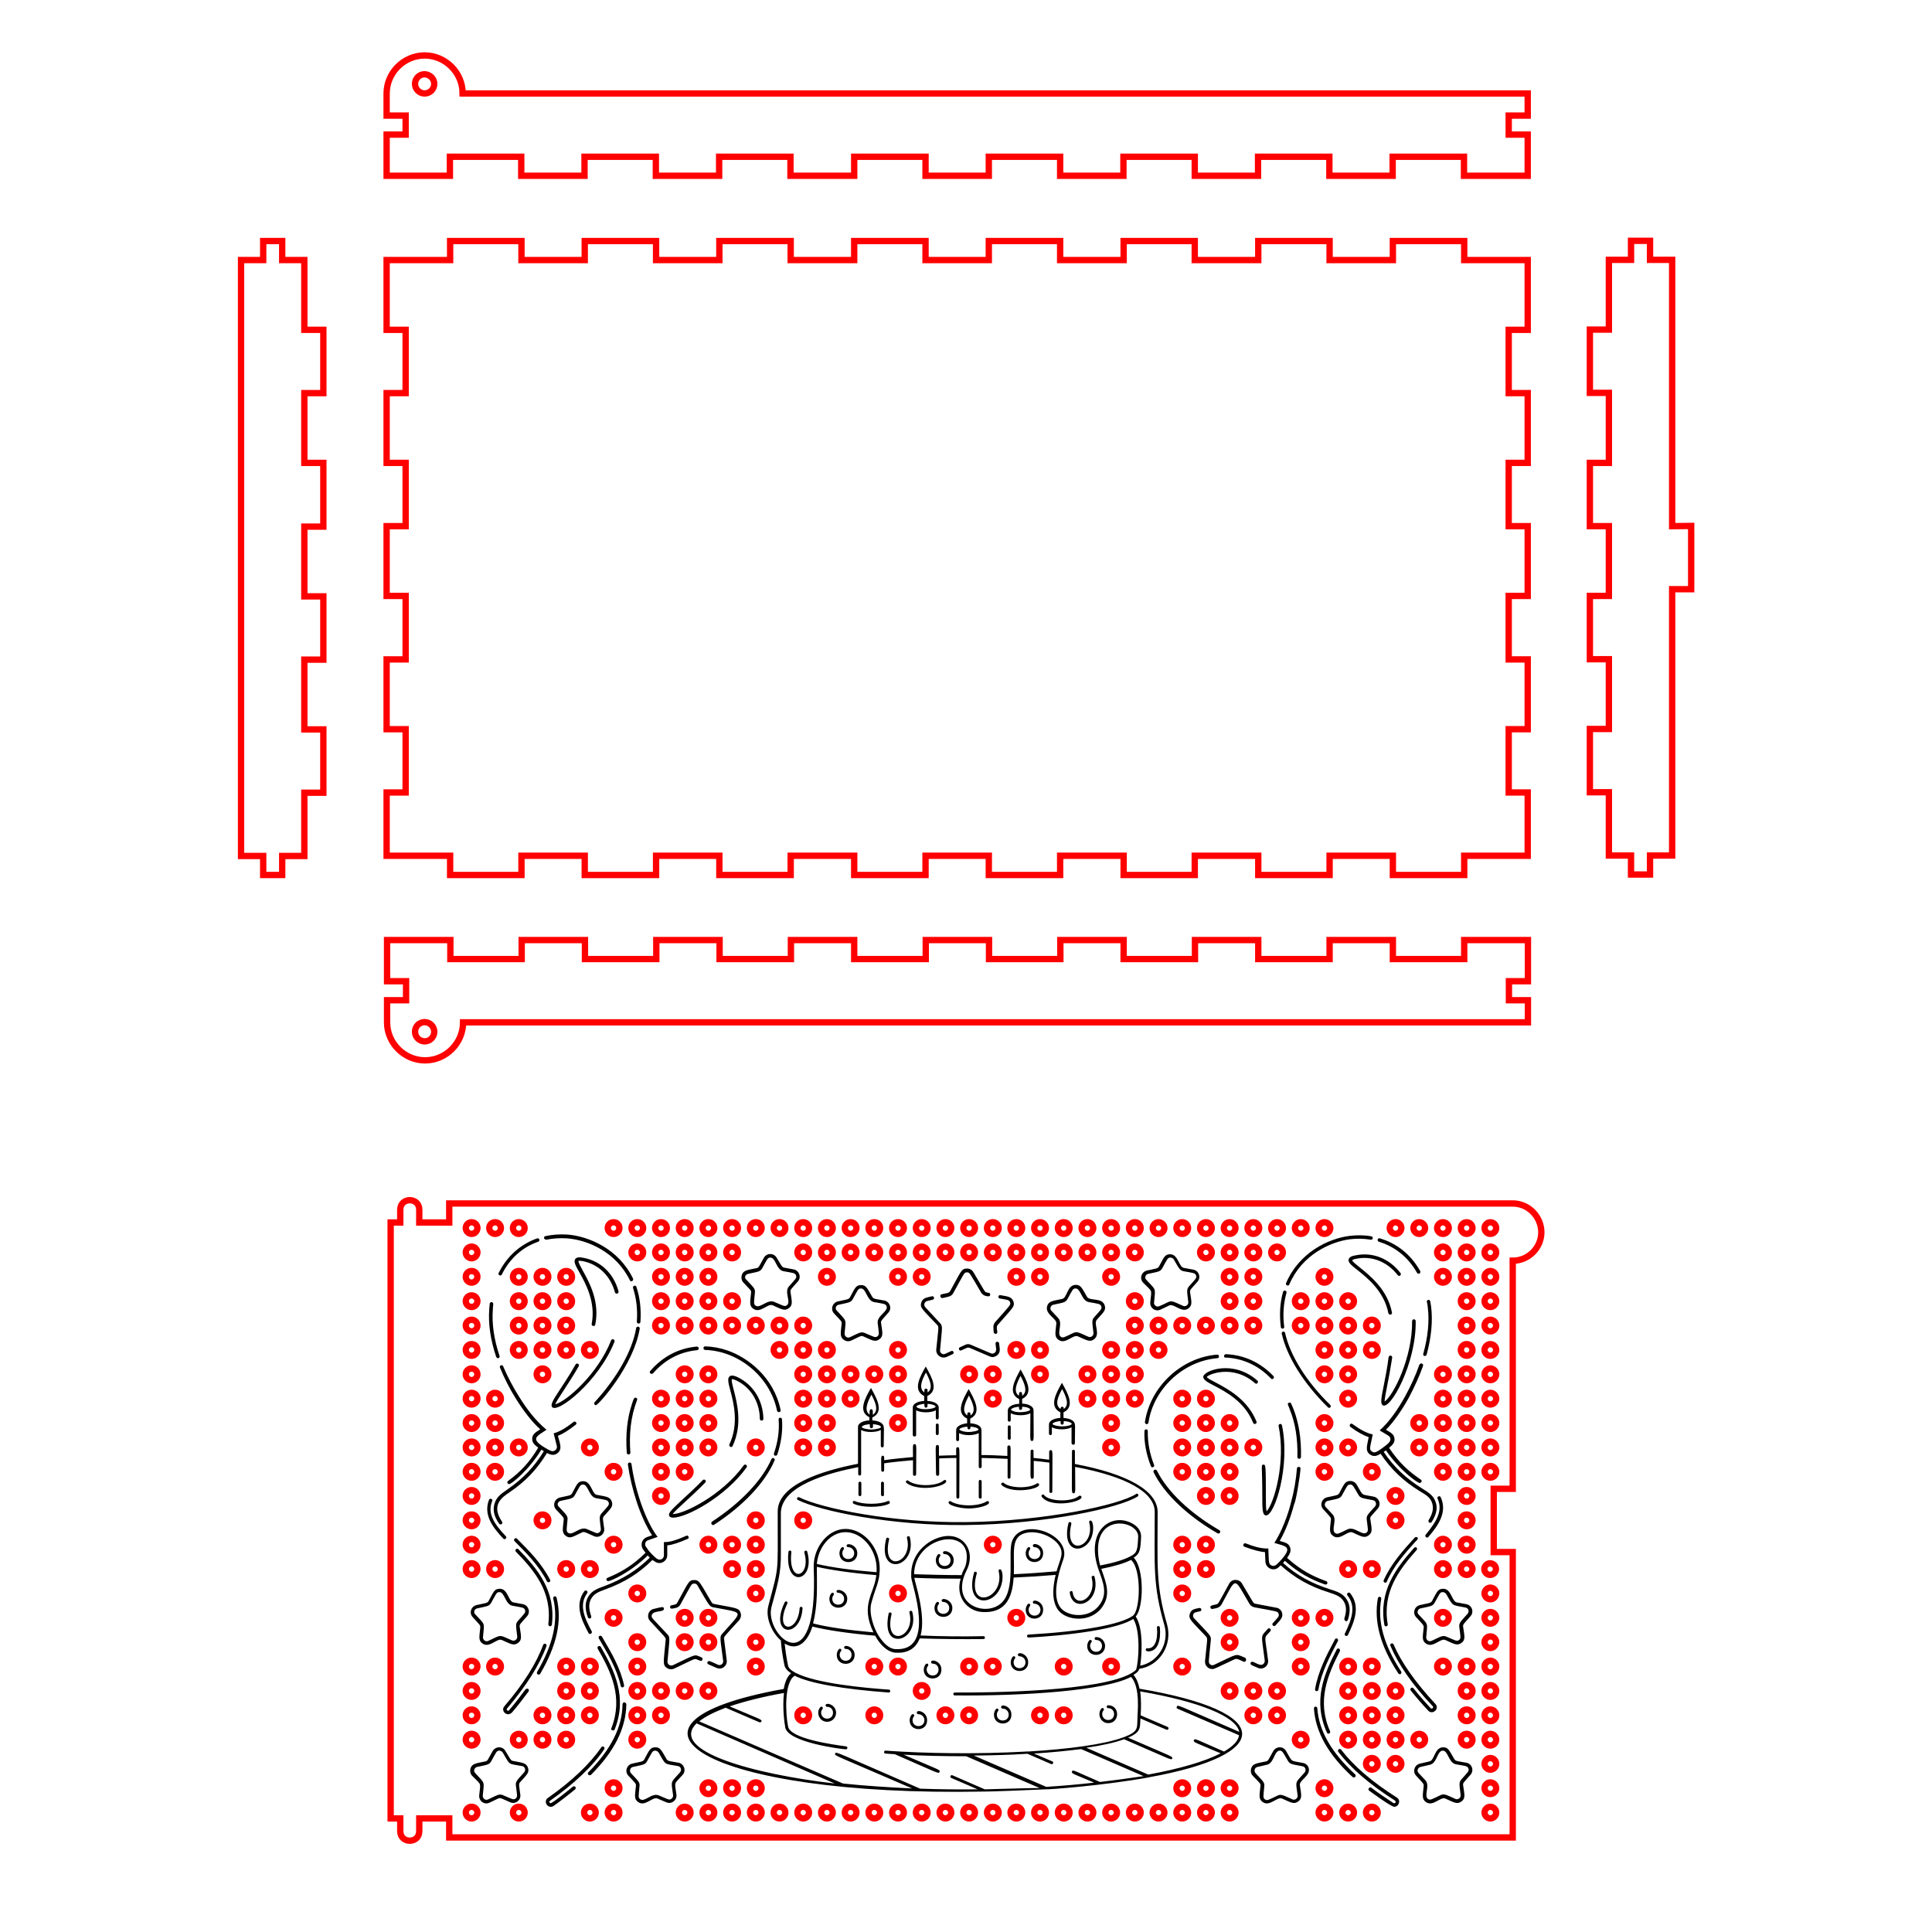 <?xml version="1.0" encoding="utf-8"?>
<!-- Generator: Adobe Illustrator 28.3.0, SVG Export Plug-In . SVG Version: 6.00 Build 0)  -->
<svg version="1.1" id="Слой_1" xmlns="http://www.w3.org/2000/svg" xmlns:xlink="http://www.w3.org/1999/xlink" x="0px" y="0px"
	 viewBox="0 0 864 864" style="enable-background:new 0 0 864 864;" xml:space="preserve">
<style type="text/css">
	.st0{fill:none;stroke:#FF0000;stroke-width:2.835;stroke-miterlimit:10;}
</style>
<path class="st0" d="M676.5,538.2H200.9v8.5h-13.4v-5.7c0-5.7-8.5-5.7-8.5,0v5.7h-4.3v266.5h4.3v5.7c0,5.7,8.5,5.7,8.5,0v-5.7h13.4
	v8.5h475.6V694.1H668v-28.3h8.5v-102c7,0,12.8-5.7,12.8-12.8C689.2,544,683.5,538.2,676.5,538.2z M210.9,813.2
	c-1.4,0-2.6-1.2-2.6-2.6s1.1-2.6,2.6-2.6s2.6,1.2,2.6,2.6S212.3,813.2,210.9,813.2z M210.9,780.6c-1.4,0-2.6-1.2-2.6-2.6
	s1.1-2.6,2.6-2.6s2.6,1.2,2.6,2.6S212.3,780.6,210.9,780.6z M210.9,769.7c-1.4,0-2.6-1.2-2.6-2.6s1.1-2.6,2.6-2.6s2.6,1.2,2.6,2.6
	S212.3,769.7,210.9,769.7z M210.9,758.8c-1.4,0-2.6-1.2-2.6-2.6s1.1-2.6,2.6-2.6s2.6,1.2,2.6,2.6S212.3,758.8,210.9,758.8z
	 M210.9,747.9c-1.4,0-2.6-1.2-2.6-2.6c0-1.4,1.1-2.6,2.6-2.6s2.6,1.2,2.6,2.6C213.4,746.7,212.3,747.9,210.9,747.9z M210.9,704.3
	c-1.4,0-2.6-1.2-2.6-2.6c0-1.4,1.1-2.6,2.6-2.6s2.6,1.2,2.6,2.6C213.4,703.2,212.3,704.3,210.9,704.3z M210.9,693.4
	c-1.4,0-2.6-1.2-2.6-2.6c0-1.4,1.1-2.6,2.6-2.6s2.6,1.2,2.6,2.6C213.4,692.3,212.3,693.4,210.9,693.4z M210.9,682.5
	c-1.4,0-2.6-1.2-2.6-2.6c0-1.4,1.1-2.6,2.6-2.6s2.6,1.2,2.6,2.6C213.4,681.4,212.3,682.5,210.9,682.5z M210.9,671.6
	c-1.4,0-2.6-1.2-2.6-2.6c0-1.4,1.1-2.6,2.6-2.6s2.6,1.2,2.6,2.6C213.4,670.5,212.3,671.6,210.9,671.6z M210.9,660.8
	c-1.4,0-2.6-1.2-2.6-2.6c0-1.4,1.1-2.6,2.6-2.6s2.6,1.2,2.6,2.6S212.3,660.8,210.9,660.8z M210.9,649.9c-1.4,0-2.6-1.2-2.6-2.6
	s1.1-2.6,2.6-2.6s2.6,1.2,2.6,2.6S212.3,649.9,210.9,649.9z M210.9,639c-1.4,0-2.6-1.2-2.6-2.6s1.1-2.6,2.6-2.6s2.6,1.2,2.6,2.6
	S212.3,639,210.9,639z M210.9,628.1c-1.4,0-2.6-1.2-2.6-2.6s1.1-2.6,2.6-2.6s2.6,1.2,2.6,2.6S212.3,628.1,210.9,628.1z M210.9,617.2
	c-1.4,0-2.6-1.2-2.6-2.6s1.1-2.6,2.6-2.6s2.6,1.2,2.6,2.6S212.3,617.2,210.9,617.2z M210.9,606.3c-1.4,0-2.6-1.2-2.6-2.6
	s1.1-2.6,2.6-2.6s2.6,1.2,2.6,2.6S212.3,606.3,210.9,606.3z M210.9,595.4c-1.4,0-2.6-1.2-2.6-2.6s1.1-2.6,2.6-2.6s2.6,1.2,2.6,2.6
	S212.3,595.4,210.9,595.4z M210.9,584.5c-1.4,0-2.6-1.2-2.6-2.6c0-1.4,1.1-2.6,2.6-2.6s2.6,1.2,2.6,2.6S212.3,584.5,210.9,584.5z
	 M210.9,573.6c-1.4,0-2.6-1.2-2.6-2.6c0-1.4,1.1-2.6,2.6-2.6s2.6,1.2,2.6,2.6S212.3,573.6,210.9,573.6z M210.9,562.7
	c-1.4,0-2.6-1.2-2.6-2.6c0-1.4,1.1-2.6,2.6-2.6s2.6,1.2,2.6,2.6S212.3,562.7,210.9,562.7z M210.9,551.8c-1.4,0-2.6-1.2-2.6-2.6
	c0-1.4,1.1-2.6,2.6-2.6s2.6,1.2,2.6,2.6S212.3,551.8,210.9,551.8z M221.4,747.9c-1.4,0-2.6-1.2-2.6-2.6c0-1.4,1.1-2.6,2.6-2.6
	s2.6,1.2,2.6,2.6C224,746.7,222.9,747.9,221.4,747.9z M221.4,704.3c-1.4,0-2.6-1.2-2.6-2.6c0-1.4,1.1-2.6,2.6-2.6s2.6,1.2,2.6,2.6
	C224,703.2,222.9,704.3,221.4,704.3z M221.4,660.8c-1.4,0-2.6-1.2-2.6-2.6c0-1.4,1.1-2.6,2.6-2.6s2.6,1.2,2.6,2.6
	S222.9,660.8,221.4,660.8z M221.4,649.9c-1.4,0-2.6-1.2-2.6-2.6s1.1-2.6,2.6-2.6s2.6,1.2,2.6,2.6S222.9,649.9,221.4,649.9z
	 M221.4,639c-1.4,0-2.6-1.2-2.6-2.6s1.1-2.6,2.6-2.6s2.6,1.2,2.6,2.6S222.9,639,221.4,639z M221.4,628.1c-1.4,0-2.6-1.2-2.6-2.6
	s1.1-2.6,2.6-2.6s2.6,1.2,2.6,2.6S222.9,628.1,221.4,628.1z M221.4,551.8c-1.4,0-2.6-1.2-2.6-2.6c0-1.4,1.1-2.6,2.6-2.6
	s2.6,1.2,2.6,2.6S222.9,551.8,221.4,551.8z M232,813.2c-1.4,0-2.6-1.2-2.6-2.6s1.1-2.6,2.6-2.6s2.6,1.2,2.6,2.6
	S233.5,813.2,232,813.2z M232,780.6c-1.4,0-2.6-1.2-2.6-2.6s1.1-2.6,2.6-2.6s2.6,1.2,2.6,2.6S233.5,780.6,232,780.6z M232,649.9
	c-1.4,0-2.6-1.2-2.6-2.6s1.1-2.6,2.6-2.6s2.6,1.2,2.6,2.6S233.5,649.9,232,649.9z M232,606.3c-1.4,0-2.6-1.2-2.6-2.6
	s1.1-2.6,2.6-2.6s2.6,1.2,2.6,2.6S233.5,606.3,232,606.3z M232,595.4c-1.4,0-2.6-1.2-2.6-2.6s1.1-2.6,2.6-2.6s2.6,1.2,2.6,2.6
	S233.5,595.4,232,595.4z M232,584.5c-1.4,0-2.6-1.2-2.6-2.6c0-1.4,1.1-2.6,2.6-2.6s2.6,1.2,2.6,2.6S233.5,584.5,232,584.5z
	 M232,573.6c-1.4,0-2.6-1.2-2.6-2.6c0-1.4,1.1-2.6,2.6-2.6s2.6,1.2,2.6,2.6S233.5,573.6,232,573.6z M232,551.8
	c-1.4,0-2.6-1.2-2.6-2.6c0-1.4,1.1-2.6,2.6-2.6s2.6,1.2,2.6,2.6S233.5,551.8,232,551.8z M242.6,780.6c-1.4,0-2.6-1.2-2.6-2.6
	s1.1-2.6,2.6-2.6s2.6,1.2,2.6,2.6S244.1,780.6,242.6,780.6z M242.6,769.7c-1.4,0-2.6-1.2-2.6-2.6s1.1-2.6,2.6-2.6s2.6,1.2,2.6,2.6
	S244.1,769.7,242.6,769.7z M242.6,682.5c-1.4,0-2.6-1.2-2.6-2.6c0-1.4,1.1-2.6,2.6-2.6s2.6,1.2,2.6,2.6
	C245.2,681.4,244.1,682.5,242.6,682.5z M242.6,617.2c-1.4,0-2.6-1.2-2.6-2.6s1.1-2.6,2.6-2.6s2.6,1.2,2.6,2.6
	S244.1,617.2,242.6,617.2z M242.6,606.3c-1.4,0-2.6-1.2-2.6-2.6s1.1-2.6,2.6-2.6s2.6,1.2,2.6,2.6S244.1,606.3,242.6,606.3z
	 M242.6,595.4c-1.4,0-2.6-1.2-2.6-2.6s1.1-2.6,2.6-2.6s2.6,1.2,2.6,2.6S244.1,595.4,242.6,595.4z M242.6,584.5
	c-1.4,0-2.6-1.2-2.6-2.6c0-1.4,1.1-2.6,2.6-2.6s2.6,1.2,2.6,2.6S244.1,584.5,242.6,584.5z M242.6,573.6c-1.4,0-2.6-1.2-2.6-2.6
	c0-1.4,1.1-2.6,2.6-2.6s2.6,1.2,2.6,2.6S244.1,573.6,242.6,573.6z M253.2,780.6c-1.4,0-2.6-1.2-2.6-2.6s1.1-2.6,2.6-2.6
	s2.6,1.2,2.6,2.6S254.7,780.6,253.2,780.6z M253.2,769.7c-1.4,0-2.6-1.2-2.6-2.6s1.1-2.6,2.6-2.6s2.6,1.2,2.6,2.6
	S254.7,769.7,253.2,769.7z M253.2,758.8c-1.4,0-2.6-1.2-2.6-2.6s1.1-2.6,2.6-2.6s2.6,1.2,2.6,2.6S254.7,758.8,253.2,758.8z
	 M253.2,747.9c-1.4,0-2.6-1.2-2.6-2.6c0-1.4,1.1-2.6,2.6-2.6s2.6,1.2,2.6,2.6C255.8,746.7,254.7,747.9,253.2,747.9z M253.2,704.3
	c-1.4,0-2.6-1.2-2.6-2.6c0-1.4,1.1-2.6,2.6-2.6s2.6,1.2,2.6,2.6C255.8,703.2,254.7,704.3,253.2,704.3z M253.2,606.3
	c-1.4,0-2.6-1.2-2.6-2.6s1.1-2.6,2.6-2.6s2.6,1.2,2.6,2.6S254.7,606.3,253.2,606.3z M253.2,595.4c-1.4,0-2.6-1.2-2.6-2.6
	s1.1-2.6,2.6-2.6s2.6,1.2,2.6,2.6S254.7,595.4,253.2,595.4z M253.2,584.5c-1.4,0-2.6-1.2-2.6-2.6c0-1.4,1.1-2.6,2.6-2.6
	s2.6,1.2,2.6,2.6C255.8,583.4,254.7,584.5,253.2,584.5z M253.2,573.6c-1.4,0-2.6-1.2-2.6-2.6c0-1.4,1.1-2.6,2.6-2.6s2.6,1.2,2.6,2.6
	C255.8,572.5,254.7,573.6,253.2,573.6z M263.8,813.2c-1.4,0-2.6-1.2-2.6-2.6s1.1-2.6,2.6-2.6s2.6,1.2,2.6,2.6
	S265.2,813.2,263.8,813.2z M263.8,769.7c-1.4,0-2.6-1.2-2.6-2.6s1.1-2.6,2.6-2.6s2.6,1.2,2.6,2.6S265.2,769.7,263.8,769.7z
	 M263.8,758.8c-1.4,0-2.6-1.2-2.6-2.6s1.1-2.6,2.6-2.6s2.6,1.2,2.6,2.6S265.2,758.8,263.8,758.8z M263.8,747.9
	c-1.4,0-2.6-1.2-2.6-2.6c0-1.4,1.1-2.6,2.6-2.6s2.6,1.2,2.6,2.6C266.4,746.7,265.2,747.9,263.8,747.9z M263.8,704.3
	c-1.4,0-2.6-1.2-2.6-2.6c0-1.4,1.1-2.6,2.6-2.6s2.6,1.2,2.6,2.6C266.4,703.2,265.2,704.3,263.8,704.3z M263.8,649.9
	c-1.4,0-2.6-1.2-2.6-2.6s1.1-2.6,2.6-2.6s2.6,1.2,2.6,2.6S265.2,649.9,263.8,649.9z M263.8,606.3c-1.4,0-2.6-1.2-2.6-2.6
	s1.1-2.6,2.6-2.6s2.6,1.2,2.6,2.6S265.2,606.3,263.8,606.3z M274.4,813.2c-1.4,0-2.6-1.2-2.6-2.6s1.1-2.6,2.6-2.6s2.6,1.2,2.6,2.6
	S275.8,813.2,274.4,813.2z M274.4,802.3c-1.4,0-2.6-1.2-2.6-2.6s1.1-2.6,2.6-2.6s2.6,1.2,2.6,2.6S275.8,802.3,274.4,802.3z
	 M274.4,726.1c-1.4,0-2.6-1.2-2.6-2.6c0-1.4,1.1-2.6,2.6-2.6s2.6,1.2,2.6,2.6C277,724.9,275.8,726.1,274.4,726.1z M274.4,693.4
	c-1.4,0-2.6-1.2-2.6-2.6c0-1.4,1.1-2.6,2.6-2.6s2.6,1.2,2.6,2.6C277,692.3,275.8,693.4,274.4,693.4z M274.4,660.8
	c-1.4,0-2.6-1.2-2.6-2.6c0-1.4,1.1-2.6,2.6-2.6s2.6,1.2,2.6,2.6C277,659.6,275.8,660.8,274.4,660.8z M274.4,551.8
	c-1.4,0-2.6-1.2-2.6-2.6c0-1.4,1.1-2.6,2.6-2.6s2.6,1.2,2.6,2.6C277,550.7,275.8,551.8,274.4,551.8z M285,780.6
	c-1.4,0-2.6-1.2-2.6-2.6s1.1-2.6,2.6-2.6s2.6,1.2,2.6,2.6S286.4,780.6,285,780.6z M285,769.7c-1.4,0-2.6-1.2-2.6-2.6
	s1.1-2.6,2.6-2.6s2.6,1.2,2.6,2.6S286.4,769.7,285,769.7z M285,758.8c-1.4,0-2.6-1.2-2.6-2.6s1.1-2.6,2.6-2.6s2.6,1.2,2.6,2.6
	S286.4,758.8,285,758.8z M285,747.9c-1.4,0-2.6-1.2-2.6-2.6c0-1.4,1.1-2.6,2.6-2.6s2.6,1.2,2.6,2.6
	C287.6,746.7,286.4,747.9,285,747.9z M285,737c-1.4,0-2.6-1.2-2.6-2.6c0-1.4,1.1-2.6,2.6-2.6s2.6,1.2,2.6,2.6
	C287.6,735.8,286.4,737,285,737z M285,715.2c-1.4,0-2.6-1.2-2.6-2.6c0-1.4,1.1-2.6,2.6-2.6s2.6,1.2,2.6,2.6
	C287.6,714.1,286.4,715.2,285,715.2z M285,562.7c-1.4,0-2.6-1.2-2.6-2.6c0-1.4,1.1-2.6,2.6-2.6s2.6,1.2,2.6,2.6
	C287.6,561.6,286.4,562.7,285,562.7z M285,551.8c-1.4,0-2.6-1.2-2.6-2.6c0-1.4,1.1-2.6,2.6-2.6s2.6,1.2,2.6,2.6
	C287.6,550.7,286.4,551.8,285,551.8z M295.6,769.7c-1.4,0-2.6-1.2-2.6-2.6s1.1-2.6,2.6-2.6s2.6,1.2,2.6,2.6S297,769.7,295.6,769.7z
	 M295.6,758.8c-1.4,0-2.6-1.2-2.6-2.6s1.1-2.6,2.6-2.6s2.6,1.2,2.6,2.6S297,758.8,295.6,758.8z M295.6,671.6c-1.4,0-2.6-1.2-2.6-2.6
	c0-1.4,1.1-2.6,2.6-2.6s2.6,1.2,2.6,2.6C298.2,670.5,297,671.6,295.6,671.6z M295.6,660.8c-1.4,0-2.6-1.2-2.6-2.6
	c0-1.4,1.1-2.6,2.6-2.6s2.6,1.2,2.6,2.6C298.2,659.6,297,660.8,295.6,660.8z M295.6,649.9c-1.4,0-2.6-1.2-2.6-2.6s1.1-2.6,2.6-2.6
	s2.6,1.2,2.6,2.6S297,649.9,295.6,649.9z M295.6,639c-1.4,0-2.6-1.2-2.6-2.6s1.1-2.6,2.6-2.6s2.6,1.2,2.6,2.6S297,639,295.6,639z
	 M295.6,628.1c-1.4,0-2.6-1.2-2.6-2.6s1.1-2.6,2.6-2.6s2.6,1.2,2.6,2.6S297,628.1,295.6,628.1z M295.6,595.4c-1.4,0-2.6-1.2-2.6-2.6
	s1.1-2.6,2.6-2.6s2.6,1.2,2.6,2.6S297,595.4,295.6,595.4z M295.6,584.5c-1.4,0-2.6-1.2-2.6-2.6c0-1.4,1.1-2.6,2.6-2.6
	s2.6,1.2,2.6,2.6C298.2,583.4,297,584.5,295.6,584.5z M295.6,573.6c-1.4,0-2.6-1.2-2.6-2.6c0-1.4,1.1-2.6,2.6-2.6s2.6,1.2,2.6,2.6
	C298.2,572.5,297,573.6,295.6,573.6z M295.6,562.7c-1.4,0-2.6-1.2-2.6-2.6c0-1.4,1.1-2.6,2.6-2.6s2.6,1.2,2.6,2.6
	C298.2,561.6,297,562.7,295.6,562.7z M295.6,551.8c-1.4,0-2.6-1.2-2.6-2.6c0-1.4,1.1-2.6,2.6-2.6s2.6,1.2,2.6,2.6
	C298.2,550.7,297,551.8,295.6,551.8z M306.2,813.2c-1.4,0-2.6-1.2-2.6-2.6s1.1-2.6,2.6-2.6s2.6,1.2,2.6,2.6S307.6,813.2,306.2,813.2
	z M306.2,758.8c-1.4,0-2.6-1.2-2.6-2.6s1.1-2.6,2.6-2.6s2.6,1.2,2.6,2.6S307.6,758.8,306.2,758.8z M306.2,737
	c-1.4,0-2.6-1.2-2.6-2.6c0-1.4,1.1-2.6,2.6-2.6s2.6,1.2,2.6,2.6C308.8,735.8,307.6,737,306.2,737z M306.2,726.1
	c-1.4,0-2.6-1.2-2.6-2.6c0-1.4,1.1-2.6,2.6-2.6s2.6,1.2,2.6,2.6C308.8,724.9,307.6,726.1,306.2,726.1z M306.2,660.8
	c-1.4,0-2.6-1.2-2.6-2.6c0-1.4,1.1-2.6,2.6-2.6s2.6,1.2,2.6,2.6S307.6,660.8,306.2,660.8z M306.2,649.9c-1.4,0-2.6-1.2-2.6-2.6
	s1.1-2.6,2.6-2.6s2.6,1.2,2.6,2.6S307.6,649.9,306.2,649.9z M306.2,639c-1.4,0-2.6-1.2-2.6-2.6s1.1-2.6,2.6-2.6s2.6,1.2,2.6,2.6
	S307.6,639,306.2,639z M306.2,628.1c-1.4,0-2.6-1.2-2.6-2.6s1.1-2.6,2.6-2.6s2.6,1.2,2.6,2.6S307.6,628.1,306.2,628.1z M306.2,617.2
	c-1.4,0-2.6-1.2-2.6-2.6s1.1-2.6,2.6-2.6s2.6,1.2,2.6,2.6S307.6,617.2,306.2,617.2z M306.2,595.4c-1.4,0-2.6-1.2-2.6-2.6
	s1.1-2.6,2.6-2.6s2.6,1.2,2.6,2.6S307.6,595.4,306.2,595.4z M306.2,584.5c-1.4,0-2.6-1.2-2.6-2.6c0-1.4,1.1-2.6,2.6-2.6
	s2.6,1.2,2.6,2.6S307.6,584.5,306.2,584.5z M306.2,573.6c-1.4,0-2.6-1.2-2.6-2.6c0-1.4,1.1-2.6,2.6-2.6s2.6,1.2,2.6,2.6
	S307.6,573.6,306.2,573.6z M306.2,562.7c-1.4,0-2.6-1.2-2.6-2.6c0-1.4,1.1-2.6,2.6-2.6s2.6,1.2,2.6,2.6S307.6,562.7,306.2,562.7z
	 M306.2,551.8c-1.4,0-2.6-1.2-2.6-2.6c0-1.4,1.1-2.6,2.6-2.6s2.6,1.2,2.6,2.6S307.6,551.8,306.2,551.8z M316.8,813.2
	c-1.4,0-2.6-1.2-2.6-2.6s1.1-2.6,2.6-2.6s2.6,1.2,2.6,2.6S318.2,813.2,316.8,813.2z M316.8,802.3c-1.4,0-2.6-1.2-2.6-2.6
	s1.1-2.6,2.6-2.6s2.6,1.2,2.6,2.6S318.2,802.3,316.8,802.3z M316.8,758.8c-1.4,0-2.6-1.2-2.6-2.6s1.1-2.6,2.6-2.6s2.6,1.2,2.6,2.6
	S318.2,758.8,316.8,758.8z M316.8,737c-1.4,0-2.6-1.2-2.6-2.6c0-1.4,1.1-2.6,2.6-2.6s2.6,1.2,2.6,2.6
	C319.4,735.8,318.2,737,316.8,737z M316.8,726.1c-1.4,0-2.6-1.2-2.6-2.6c0-1.4,1.1-2.6,2.6-2.6s2.6,1.2,2.6,2.6
	C319.4,724.9,318.2,726.1,316.8,726.1z M316.8,693.4c-1.4,0-2.6-1.2-2.6-2.6c0-1.4,1.1-2.6,2.6-2.6s2.6,1.2,2.6,2.6
	C319.4,692.3,318.2,693.4,316.8,693.4z M316.8,649.9c-1.4,0-2.6-1.2-2.6-2.6s1.1-2.6,2.6-2.6s2.6,1.2,2.6,2.6
	S318.2,649.9,316.8,649.9z M316.8,639c-1.4,0-2.6-1.2-2.6-2.6s1.1-2.6,2.6-2.6s2.6,1.2,2.6,2.6S318.2,639,316.8,639z M316.8,628.1
	c-1.4,0-2.6-1.2-2.6-2.6s1.1-2.6,2.6-2.6s2.6,1.2,2.6,2.6S318.2,628.1,316.8,628.1z M316.8,617.2c-1.4,0-2.6-1.2-2.6-2.6
	s1.1-2.6,2.6-2.6s2.6,1.2,2.6,2.6S318.2,617.2,316.8,617.2z M316.8,595.4c-1.4,0-2.6-1.2-2.6-2.6s1.1-2.6,2.6-2.6s2.6,1.2,2.6,2.6
	S318.2,595.4,316.8,595.4z M316.8,584.5c-1.4,0-2.6-1.2-2.6-2.6c0-1.4,1.1-2.6,2.6-2.6s2.6,1.2,2.6,2.6S318.2,584.5,316.8,584.5z
	 M316.8,573.6c-1.4,0-2.6-1.2-2.6-2.6c0-1.4,1.1-2.6,2.6-2.6s2.6,1.2,2.6,2.6S318.2,573.6,316.8,573.6z M316.8,562.7
	c-1.4,0-2.6-1.2-2.6-2.6c0-1.4,1.1-2.6,2.6-2.6s2.6,1.2,2.6,2.6S318.2,562.7,316.8,562.7z M316.8,551.8c-1.4,0-2.6-1.2-2.6-2.6
	c0-1.4,1.1-2.6,2.6-2.6s2.6,1.2,2.6,2.6S318.2,551.8,316.8,551.8z M327.4,813.2c-1.4,0-2.6-1.2-2.6-2.6s1.1-2.6,2.6-2.6
	s2.6,1.2,2.6,2.6S328.8,813.2,327.4,813.2z M327.4,802.3c-1.4,0-2.6-1.2-2.6-2.6s1.1-2.6,2.6-2.6s2.6,1.2,2.6,2.6
	S328.8,802.3,327.4,802.3z M327.4,704.3c-1.4,0-2.6-1.2-2.6-2.6c0-1.4,1.1-2.6,2.6-2.6s2.6,1.2,2.6,2.6
	C330,703.2,328.8,704.3,327.4,704.3z M327.4,693.4c-1.4,0-2.6-1.2-2.6-2.6c0-1.4,1.1-2.6,2.6-2.6s2.6,1.2,2.6,2.6
	C330,692.3,328.8,693.4,327.4,693.4z M327.4,595.4c-1.4,0-2.6-1.2-2.6-2.6s1.1-2.6,2.6-2.6s2.6,1.2,2.6,2.6S328.8,595.4,327.4,595.4
	z M327.4,584.5c-1.4,0-2.6-1.2-2.6-2.6c0-1.4,1.1-2.6,2.6-2.6s2.6,1.2,2.6,2.6C330,583.4,328.8,584.5,327.4,584.5z M327.4,562.7
	c-1.4,0-2.6-1.2-2.6-2.6c0-1.4,1.1-2.6,2.6-2.6s2.6,1.2,2.6,2.6C330,561.6,328.8,562.7,327.4,562.7z M327.4,551.8
	c-1.4,0-2.6-1.2-2.6-2.6c0-1.4,1.1-2.6,2.6-2.6s2.6,1.2,2.6,2.6C330,550.7,328.8,551.8,327.4,551.8z M338,813.2
	c-1.4,0-2.6-1.2-2.6-2.6s1.1-2.6,2.6-2.6s2.6,1.2,2.6,2.6S339.4,813.2,338,813.2z M338,802.3c-1.4,0-2.6-1.2-2.6-2.6
	s1.1-2.6,2.6-2.6s2.6,1.2,2.6,2.6S339.4,802.3,338,802.3z M338,747.9c-1.4,0-2.6-1.2-2.6-2.6c0-1.4,1.1-2.6,2.6-2.6s2.6,1.2,2.6,2.6
	C340.6,746.7,339.4,747.9,338,747.9z M338,737c-1.4,0-2.6-1.2-2.6-2.6c0-1.4,1.1-2.6,2.6-2.6s2.6,1.2,2.6,2.6
	C340.6,735.8,339.4,737,338,737z M338,715.2c-1.4,0-2.6-1.2-2.6-2.6c0-1.4,1.1-2.6,2.6-2.6s2.6,1.2,2.6,2.6
	C340.6,714.1,339.4,715.2,338,715.2z M338,704.3c-1.4,0-2.6-1.2-2.6-2.6c0-1.4,1.1-2.6,2.6-2.6s2.6,1.2,2.6,2.6
	C340.6,703.2,339.4,704.3,338,704.3z M338,693.4c-1.4,0-2.6-1.2-2.6-2.6c0-1.4,1.1-2.6,2.6-2.6s2.6,1.2,2.6,2.6
	C340.6,692.3,339.4,693.4,338,693.4z M338,682.5c-1.4,0-2.6-1.2-2.6-2.6c0-1.4,1.1-2.6,2.6-2.6s2.6,1.2,2.6,2.6
	C340.6,681.4,339.4,682.5,338,682.5z M338,649.9c-1.4,0-2.6-1.2-2.6-2.6s1.1-2.6,2.6-2.6s2.6,1.2,2.6,2.6S339.4,649.9,338,649.9z
	 M338,595.4c-1.4,0-2.6-1.2-2.6-2.6s1.1-2.6,2.6-2.6s2.6,1.2,2.6,2.6S339.4,595.4,338,595.4z M338,551.8c-1.4,0-2.6-1.2-2.6-2.6
	c0-1.4,1.1-2.6,2.6-2.6s2.6,1.2,2.6,2.6S339.4,551.8,338,551.8z M348.6,813.2c-1.4,0-2.6-1.2-2.6-2.6s1.1-2.6,2.6-2.6
	s2.6,1.2,2.6,2.6S350,813.2,348.6,813.2z M348.6,606.3c-1.4,0-2.6-1.2-2.6-2.6s1.1-2.6,2.6-2.6s2.6,1.2,2.6,2.6
	S350,606.3,348.6,606.3z M348.6,595.4c-1.4,0-2.6-1.2-2.6-2.6s1.1-2.6,2.6-2.6s2.6,1.2,2.6,2.6S350,595.4,348.6,595.4z M348.6,551.8
	c-1.4,0-2.6-1.2-2.6-2.6c0-1.4,1.1-2.6,2.6-2.6s2.6,1.2,2.6,2.6C351.2,550.7,350,551.8,348.6,551.8z M359.2,813.2
	c-1.4,0-2.6-1.2-2.6-2.6s1.1-2.6,2.6-2.6s2.6,1.2,2.6,2.6S360.6,813.2,359.2,813.2z M359.2,769.7c-1.4,0-2.6-1.2-2.6-2.6
	s1.1-2.6,2.6-2.6s2.6,1.2,2.6,2.6S360.6,769.7,359.2,769.7z M359.2,682.5c-1.4,0-2.6-1.2-2.6-2.6c0-1.4,1.1-2.6,2.6-2.6
	s2.6,1.2,2.6,2.6C361.8,681.4,360.6,682.5,359.2,682.5z M359.2,649.9c-1.4,0-2.6-1.2-2.6-2.6s1.1-2.6,2.6-2.6s2.6,1.2,2.6,2.6
	S360.6,649.9,359.2,649.9z M359.2,639c-1.4,0-2.6-1.2-2.6-2.6s1.1-2.6,2.6-2.6s2.6,1.2,2.6,2.6S360.6,639,359.2,639z M359.2,628.1
	c-1.4,0-2.6-1.2-2.6-2.6s1.1-2.6,2.6-2.6s2.6,1.2,2.6,2.6S360.6,628.1,359.2,628.1z M359.2,617.2c-1.4,0-2.6-1.2-2.6-2.6
	s1.1-2.6,2.6-2.6s2.6,1.2,2.6,2.6S360.6,617.2,359.2,617.2z M359.2,606.3c-1.4,0-2.6-1.2-2.6-2.6s1.1-2.6,2.6-2.6s2.6,1.2,2.6,2.6
	S360.6,606.3,359.2,606.3z M359.2,595.4c-1.4,0-2.6-1.2-2.6-2.6s1.1-2.6,2.6-2.6s2.6,1.2,2.6,2.6S360.6,595.4,359.2,595.4z
	 M359.2,562.7c-1.4,0-2.6-1.2-2.6-2.6c0-1.4,1.1-2.6,2.6-2.6s2.6,1.2,2.6,2.6C361.8,561.6,360.6,562.7,359.2,562.7z M359.2,551.8
	c-1.4,0-2.6-1.2-2.6-2.6c0-1.4,1.1-2.6,2.6-2.6s2.6,1.2,2.6,2.6C361.8,550.7,360.6,551.8,359.2,551.8z M369.8,813.2
	c-1.4,0-2.6-1.2-2.6-2.6s1.1-2.6,2.6-2.6s2.6,1.2,2.6,2.6S371.2,813.2,369.8,813.2z M369.8,649.9c-1.4,0-2.6-1.2-2.6-2.6
	s1.1-2.6,2.6-2.6s2.6,1.2,2.6,2.6S371.2,649.9,369.8,649.9z M369.8,639c-1.4,0-2.6-1.2-2.6-2.6s1.1-2.6,2.6-2.6s2.6,1.2,2.6,2.6
	S371.2,639,369.8,639z M369.8,628.1c-1.4,0-2.6-1.2-2.6-2.6s1.1-2.6,2.6-2.6s2.6,1.2,2.6,2.6S371.2,628.1,369.8,628.1z M369.8,617.2
	c-1.4,0-2.6-1.2-2.6-2.6s1.1-2.6,2.6-2.6s2.6,1.2,2.6,2.6S371.2,617.2,369.8,617.2z M369.8,606.3c-1.4,0-2.6-1.2-2.6-2.6
	s1.1-2.6,2.6-2.6s2.6,1.2,2.6,2.6S371.2,606.3,369.8,606.3z M369.8,573.6c-1.4,0-2.6-1.2-2.6-2.6c0-1.4,1.1-2.6,2.6-2.6
	s2.6,1.2,2.6,2.6C372.4,572.5,371.2,573.6,369.8,573.6z M369.8,562.7c-1.4,0-2.6-1.2-2.6-2.6c0-1.4,1.1-2.6,2.6-2.6s2.6,1.2,2.6,2.6
	C372.4,561.6,371.2,562.7,369.8,562.7z M369.8,551.8c-1.4,0-2.6-1.2-2.6-2.6c0-1.4,1.1-2.6,2.6-2.6s2.6,1.2,2.6,2.6
	C372.4,550.7,371.2,551.8,369.8,551.8z M380.4,813.2c-1.4,0-2.6-1.2-2.6-2.6s1.1-2.6,2.6-2.6s2.6,1.2,2.6,2.6
	S381.8,813.2,380.4,813.2z M380.4,628.1c-1.4,0-2.6-1.2-2.6-2.6s1.1-2.6,2.6-2.6s2.6,1.2,2.6,2.6S381.8,628.1,380.4,628.1z
	 M380.4,617.2c-1.4,0-2.6-1.2-2.6-2.6s1.1-2.6,2.6-2.6s2.6,1.2,2.6,2.6S381.8,617.2,380.4,617.2z M380.4,562.7
	c-1.4,0-2.6-1.2-2.6-2.6c0-1.4,1.1-2.6,2.6-2.6s2.6,1.2,2.6,2.6S381.8,562.7,380.4,562.7z M380.4,551.8c-1.4,0-2.6-1.2-2.6-2.6
	c0-1.4,1.1-2.6,2.6-2.6s2.6,1.2,2.6,2.6S381.8,551.8,380.4,551.8z M391,813.2c-1.4,0-2.6-1.2-2.6-2.6s1.1-2.6,2.6-2.6
	s2.6,1.2,2.6,2.6S392.4,813.2,391,813.2z M391,769.7c-1.4,0-2.6-1.2-2.6-2.6s1.1-2.6,2.6-2.6s2.6,1.2,2.6,2.6S392.4,769.7,391,769.7
	z M391,747.9c-1.4,0-2.6-1.2-2.6-2.6c0-1.4,1.1-2.6,2.6-2.6s2.6,1.2,2.6,2.6C393.5,746.7,392.4,747.9,391,747.9z M391,617.2
	c-1.4,0-2.6-1.2-2.6-2.6s1.1-2.6,2.6-2.6s2.6,1.2,2.6,2.6S392.4,617.2,391,617.2z M391,562.7c-1.4,0-2.6-1.2-2.6-2.6
	c0-1.4,1.1-2.6,2.6-2.6s2.6,1.2,2.6,2.6C393.5,561.6,392.4,562.7,391,562.7z M391,551.8c-1.4,0-2.6-1.2-2.6-2.6
	c0-1.4,1.1-2.6,2.6-2.6s2.6,1.2,2.6,2.6C393.5,550.7,392.4,551.8,391,551.8z M401.6,813.2c-1.4,0-2.6-1.2-2.6-2.6s1.1-2.6,2.6-2.6
	s2.6,1.2,2.6,2.6S403,813.2,401.6,813.2z M401.6,747.9c-1.4,0-2.6-1.2-2.6-2.6c0-1.4,1.1-2.6,2.6-2.6s2.6,1.2,2.6,2.6
	C404.1,746.7,403,747.9,401.6,747.9z M401.6,715.2c-1.4,0-2.6-1.2-2.6-2.6c0-1.4,1.1-2.6,2.6-2.6s2.6,1.2,2.6,2.6
	C404.1,714.1,403,715.2,401.6,715.2z M401.6,639c-1.4,0-2.6-1.2-2.6-2.6s1.1-2.6,2.6-2.6s2.6,1.2,2.6,2.6S403,639,401.6,639z
	 M401.6,628.1c-1.4,0-2.6-1.2-2.6-2.6s1.1-2.6,2.6-2.6s2.6,1.2,2.6,2.6S403,628.1,401.6,628.1z M401.6,617.2c-1.4,0-2.6-1.2-2.6-2.6
	s1.1-2.6,2.6-2.6s2.6,1.2,2.6,2.6S403,617.2,401.6,617.2z M401.6,606.3c-1.4,0-2.6-1.2-2.6-2.6s1.1-2.6,2.6-2.6s2.6,1.2,2.6,2.6
	S403,606.3,401.6,606.3z M401.6,573.6c-1.4,0-2.6-1.2-2.6-2.6c0-1.4,1.1-2.6,2.6-2.6s2.6,1.2,2.6,2.6S403,573.6,401.6,573.6z
	 M401.6,562.7c-1.4,0-2.6-1.2-2.6-2.6c0-1.4,1.1-2.6,2.6-2.6s2.6,1.2,2.6,2.6S403,562.7,401.6,562.7z M401.6,551.8
	c-1.4,0-2.6-1.2-2.6-2.6c0-1.4,1.1-2.6,2.6-2.6s2.6,1.2,2.6,2.6S403,551.8,401.6,551.8z M412.2,813.2c-1.4,0-2.6-1.2-2.6-2.6
	s1.1-2.6,2.6-2.6s2.6,1.2,2.6,2.6S413.6,813.2,412.2,813.2z M412.2,758.8c-1.4,0-2.6-1.2-2.6-2.6s1.1-2.6,2.6-2.6s2.6,1.2,2.6,2.6
	S413.6,758.8,412.2,758.8z M412.2,573.6c-1.4,0-2.6-1.2-2.6-2.6c0-1.4,1.1-2.6,2.6-2.6s2.6,1.2,2.6,2.6
	C414.7,572.5,413.6,573.6,412.2,573.6z M412.2,562.7c-1.4,0-2.6-1.2-2.6-2.6c0-1.4,1.1-2.6,2.6-2.6s2.6,1.2,2.6,2.6
	C414.7,561.6,413.6,562.7,412.2,562.7z M412.2,551.8c-1.4,0-2.6-1.2-2.6-2.6c0-1.4,1.1-2.6,2.6-2.6s2.6,1.2,2.6,2.6
	C414.7,550.7,413.6,551.8,412.2,551.8z M422.8,813.2c-1.4,0-2.6-1.2-2.6-2.6s1.1-2.6,2.6-2.6s2.6,1.2,2.6,2.6
	S424.2,813.2,422.8,813.2z M422.8,769.7c-1.4,0-2.6-1.2-2.6-2.6s1.1-2.6,2.6-2.6s2.6,1.2,2.6,2.6S424.2,769.7,422.8,769.7z
	 M422.8,562.7c-1.4,0-2.6-1.2-2.6-2.6c0-1.4,1.1-2.6,2.6-2.6s2.6,1.2,2.6,2.6C425.3,561.6,424.2,562.7,422.8,562.7z M422.8,551.8
	c-1.4,0-2.6-1.2-2.6-2.6c0-1.4,1.1-2.6,2.6-2.6s2.6,1.2,2.6,2.6C425.3,550.7,424.2,551.8,422.8,551.8z M433.4,813.2
	c-1.4,0-2.6-1.2-2.6-2.6s1.1-2.6,2.6-2.6s2.6,1.2,2.6,2.6S434.8,813.2,433.4,813.2z M433.4,769.7c-1.4,0-2.6-1.2-2.6-2.6
	s1.1-2.6,2.6-2.6s2.6,1.2,2.6,2.6S434.8,769.7,433.4,769.7z M433.4,747.9c-1.4,0-2.6-1.2-2.6-2.6c0-1.4,1.1-2.6,2.6-2.6
	s2.6,1.2,2.6,2.6C435.9,746.7,434.8,747.9,433.4,747.9z M433.4,617.2c-1.4,0-2.6-1.2-2.6-2.6s1.1-2.6,2.6-2.6s2.6,1.2,2.6,2.6
	S434.8,617.2,433.4,617.2z M433.4,562.7c-1.4,0-2.6-1.2-2.6-2.6c0-1.4,1.1-2.6,2.6-2.6s2.6,1.2,2.6,2.6
	C435.9,561.6,434.8,562.7,433.4,562.7z M433.4,551.8c-1.4,0-2.6-1.2-2.6-2.6c0-1.4,1.1-2.6,2.6-2.6s2.6,1.2,2.6,2.6
	C435.9,550.7,434.8,551.8,433.4,551.8z M444,813.2c-1.4,0-2.6-1.2-2.6-2.6s1.1-2.6,2.6-2.6s2.6,1.2,2.6,2.6S445.4,813.2,444,813.2z
	 M444,747.9c-1.4,0-2.6-1.2-2.6-2.6c0-1.4,1.1-2.6,2.6-2.6s2.6,1.2,2.6,2.6C446.5,746.7,445.4,747.9,444,747.9z M444,693.4
	c-1.4,0-2.6-1.2-2.6-2.6c0-1.4,1.1-2.6,2.6-2.6s2.6,1.2,2.6,2.6C446.5,692.3,445.4,693.4,444,693.4z M444,628.1
	c-1.4,0-2.6-1.2-2.6-2.6s1.1-2.6,2.6-2.6s2.6,1.2,2.6,2.6S445.4,628.1,444,628.1z M444,617.2c-1.4,0-2.6-1.2-2.6-2.6
	s1.1-2.6,2.6-2.6s2.6,1.2,2.6,2.6S445.4,617.2,444,617.2z M444,562.7c-1.4,0-2.6-1.2-2.6-2.6c0-1.4,1.1-2.6,2.6-2.6s2.6,1.2,2.6,2.6
	S445.4,562.7,444,562.7z M444,551.8c-1.4,0-2.6-1.2-2.6-2.6c0-1.4,1.1-2.6,2.6-2.6s2.6,1.2,2.6,2.6S445.4,551.8,444,551.8z
	 M454.5,813.2c-1.4,0-2.6-1.2-2.6-2.6s1.1-2.6,2.6-2.6s2.6,1.2,2.6,2.6S456,813.2,454.5,813.2z M454.5,726.1c-1.4,0-2.6-1.2-2.6-2.6
	c0-1.4,1.1-2.6,2.6-2.6s2.6,1.2,2.6,2.6C457.1,724.9,456,726.1,454.5,726.1z M454.5,606.3c-1.4,0-2.6-1.2-2.6-2.6s1.1-2.6,2.6-2.6
	s2.6,1.2,2.6,2.6S456,606.3,454.5,606.3z M454.5,573.6c-1.4,0-2.6-1.2-2.6-2.6c0-1.4,1.1-2.6,2.6-2.6s2.6,1.2,2.6,2.6
	S456,573.6,454.5,573.6z M454.5,562.7c-1.4,0-2.6-1.2-2.6-2.6c0-1.4,1.1-2.6,2.6-2.6s2.6,1.2,2.6,2.6S456,562.7,454.5,562.7z
	 M454.5,551.8c-1.4,0-2.6-1.2-2.6-2.6c0-1.4,1.1-2.6,2.6-2.6s2.6,1.2,2.6,2.6S456,551.8,454.5,551.8z M465.1,813.2
	c-1.4,0-2.6-1.2-2.6-2.6s1.1-2.6,2.6-2.6s2.6,1.2,2.6,2.6S466.6,813.2,465.1,813.2z M465.1,769.7c-1.4,0-2.6-1.2-2.6-2.6
	s1.1-2.6,2.6-2.6s2.6,1.2,2.6,2.6S466.6,769.7,465.1,769.7z M465.1,617.2c-1.4,0-2.6-1.2-2.6-2.6s1.1-2.6,2.6-2.6s2.6,1.2,2.6,2.6
	S466.6,617.2,465.1,617.2z M465.1,606.3c-1.4,0-2.6-1.2-2.6-2.6s1.1-2.6,2.6-2.6s2.6,1.2,2.6,2.6S466.6,606.3,465.1,606.3z
	 M465.1,573.6c-1.4,0-2.6-1.2-2.6-2.6c0-1.4,1.1-2.6,2.6-2.6s2.6,1.2,2.6,2.6S466.6,573.6,465.1,573.6z M465.1,562.7
	c-1.4,0-2.6-1.2-2.6-2.6c0-1.4,1.1-2.6,2.6-2.6s2.6,1.2,2.6,2.6S466.6,562.7,465.1,562.7z M465.1,551.8c-1.4,0-2.6-1.2-2.6-2.6
	c0-1.4,1.1-2.6,2.6-2.6s2.6,1.2,2.6,2.6S466.6,551.8,465.1,551.8z M475.7,813.2c-1.4,0-2.6-1.2-2.6-2.6s1.1-2.6,2.6-2.6
	s2.6,1.2,2.6,2.6S477.2,813.2,475.7,813.2z M475.7,769.7c-1.4,0-2.6-1.2-2.6-2.6s1.1-2.6,2.6-2.6s2.6,1.2,2.6,2.6
	S477.2,769.7,475.7,769.7z M475.7,747.9c-1.4,0-2.6-1.2-2.6-2.6c0-1.4,1.1-2.6,2.6-2.6s2.6,1.2,2.6,2.6
	C478.3,746.7,477.2,747.9,475.7,747.9z M475.7,562.7c-1.4,0-2.6-1.2-2.6-2.6c0-1.4,1.1-2.6,2.6-2.6s2.6,1.2,2.6,2.6
	S477.2,562.7,475.7,562.7z M475.7,551.8c-1.4,0-2.6-1.2-2.6-2.6c0-1.4,1.1-2.6,2.6-2.6s2.6,1.2,2.6,2.6S477.2,551.8,475.7,551.8z
	 M486.3,813.2c-1.4,0-2.6-1.2-2.6-2.6s1.1-2.6,2.6-2.6s2.6,1.2,2.6,2.6S487.8,813.2,486.3,813.2z M486.3,628.1
	c-1.4,0-2.6-1.2-2.6-2.6s1.1-2.6,2.6-2.6s2.6,1.2,2.6,2.6S487.8,628.1,486.3,628.1z M486.3,617.2c-1.4,0-2.6-1.2-2.6-2.6
	s1.1-2.6,2.6-2.6s2.6,1.2,2.6,2.6S487.8,617.2,486.3,617.2z M486.3,562.7c-1.4,0-2.6-1.2-2.6-2.6c0-1.4,1.1-2.6,2.6-2.6
	s2.6,1.2,2.6,2.6S487.8,562.7,486.3,562.7z M486.3,551.8c-1.4,0-2.6-1.2-2.6-2.6c0-1.4,1.1-2.6,2.6-2.6s2.6,1.2,2.6,2.6
	S487.8,551.8,486.3,551.8z M496.9,813.2c-1.4,0-2.6-1.2-2.6-2.6s1.1-2.6,2.6-2.6s2.6,1.2,2.6,2.6S498.3,813.2,496.9,813.2z
	 M496.9,747.9c-1.4,0-2.6-1.2-2.6-2.6c0-1.4,1.1-2.6,2.6-2.6s2.6,1.2,2.6,2.6C499.5,746.7,498.3,747.9,496.9,747.9z M496.9,649.9
	c-1.4,0-2.6-1.2-2.6-2.6s1.1-2.6,2.6-2.6s2.6,1.2,2.6,2.6S498.3,649.9,496.9,649.9z M496.9,639c-1.4,0-2.6-1.2-2.6-2.6
	s1.1-2.6,2.6-2.6s2.6,1.2,2.6,2.6S498.3,639,496.9,639z M496.9,628.1c-1.4,0-2.6-1.2-2.6-2.6s1.1-2.6,2.6-2.6s2.6,1.2,2.6,2.6
	S498.3,628.1,496.9,628.1z M496.9,617.2c-1.4,0-2.6-1.2-2.6-2.6s1.1-2.6,2.6-2.6s2.6,1.2,2.6,2.6S498.3,617.2,496.9,617.2z
	 M496.9,606.3c-1.4,0-2.6-1.2-2.6-2.6s1.1-2.6,2.6-2.6s2.6,1.2,2.6,2.6S498.3,606.3,496.9,606.3z M496.9,573.6
	c-1.4,0-2.6-1.2-2.6-2.6c0-1.4,1.1-2.6,2.6-2.6s2.6,1.2,2.6,2.6C499.5,572.5,498.3,573.6,496.9,573.6z M496.9,562.7
	c-1.4,0-2.6-1.2-2.6-2.6c0-1.4,1.1-2.6,2.6-2.6s2.6,1.2,2.6,2.6C499.5,561.6,498.3,562.7,496.9,562.7z M496.9,551.8
	c-1.4,0-2.6-1.2-2.6-2.6c0-1.4,1.1-2.6,2.6-2.6s2.6,1.2,2.6,2.6C499.5,550.7,498.3,551.8,496.9,551.8z M507.5,813.2
	c-1.4,0-2.6-1.2-2.6-2.6s1.1-2.6,2.6-2.6s2.6,1.2,2.6,2.6S508.9,813.2,507.5,813.2z M507.5,628.1c-1.4,0-2.6-1.2-2.6-2.6
	s1.1-2.6,2.6-2.6s2.6,1.2,2.6,2.6S508.9,628.1,507.5,628.1z M507.5,617.2c-1.4,0-2.6-1.2-2.6-2.6s1.1-2.6,2.6-2.6s2.6,1.2,2.6,2.6
	S508.9,617.2,507.5,617.2z M507.5,606.3c-1.4,0-2.6-1.2-2.6-2.6s1.1-2.6,2.6-2.6s2.6,1.2,2.6,2.6S508.9,606.3,507.5,606.3z
	 M507.5,595.4c-1.4,0-2.6-1.2-2.6-2.6s1.1-2.6,2.6-2.6s2.6,1.2,2.6,2.6S508.9,595.4,507.5,595.4z M507.5,584.5
	c-1.4,0-2.6-1.2-2.6-2.6c0-1.4,1.1-2.6,2.6-2.6s2.6,1.2,2.6,2.6C510.1,583.4,508.9,584.5,507.5,584.5z M507.5,562.7
	c-1.4,0-2.6-1.2-2.6-2.6c0-1.4,1.1-2.6,2.6-2.6s2.6,1.2,2.6,2.6C510.1,561.6,508.9,562.7,507.5,562.7z M507.5,551.8
	c-1.4,0-2.6-1.2-2.6-2.6c0-1.4,1.1-2.6,2.6-2.6s2.6,1.2,2.6,2.6C510.1,550.7,508.9,551.8,507.5,551.8z M518.1,813.2
	c-1.4,0-2.6-1.2-2.6-2.6s1.2-2.6,2.6-2.6c1.4,0,2.6,1.2,2.6,2.6S519.5,813.2,518.1,813.2z M518.1,606.3c-1.4,0-2.6-1.2-2.6-2.6
	s1.2-2.6,2.6-2.6c1.4,0,2.6,1.2,2.6,2.6S519.5,606.3,518.1,606.3z M518.1,595.4c-1.4,0-2.6-1.2-2.6-2.6s1.2-2.6,2.6-2.6
	c1.4,0,2.6,1.2,2.6,2.6S519.5,595.4,518.1,595.4z M518.1,551.8c-1.4,0-2.6-1.2-2.6-2.6c0-1.4,1.2-2.6,2.6-2.6c1.4,0,2.6,1.2,2.6,2.6
	S519.5,551.8,518.1,551.8z M528.7,813.2c-1.4,0-2.6-1.2-2.6-2.6s1.2-2.6,2.6-2.6c1.4,0,2.6,1.2,2.6,2.6S530.1,813.2,528.7,813.2z
	 M528.7,802.3c-1.4,0-2.6-1.2-2.6-2.6s1.2-2.6,2.6-2.6c1.4,0,2.6,1.2,2.6,2.6S530.1,802.3,528.7,802.3z M528.7,747.9
	c-1.4,0-2.6-1.2-2.6-2.6c0-1.4,1.2-2.6,2.6-2.6c1.4,0,2.6,1.2,2.6,2.6C531.3,746.7,530.1,747.9,528.7,747.9z M528.7,715.2
	c-1.4,0-2.6-1.2-2.6-2.6c0-1.4,1.2-2.6,2.6-2.6c1.4,0,2.6,1.2,2.6,2.6C531.3,714.1,530.1,715.2,528.7,715.2z M528.7,704.3
	c-1.4,0-2.6-1.2-2.6-2.6c0-1.4,1.2-2.6,2.6-2.6c1.4,0,2.6,1.2,2.6,2.6C531.3,703.2,530.1,704.3,528.7,704.3z M528.7,693.4
	c-1.4,0-2.6-1.2-2.6-2.6c0-1.4,1.2-2.6,2.6-2.6c1.4,0,2.6,1.2,2.6,2.6C531.3,692.3,530.1,693.4,528.7,693.4z M528.7,660.8
	c-1.4,0-2.6-1.2-2.6-2.6c0-1.4,1.2-2.6,2.6-2.6c1.4,0,2.6,1.2,2.6,2.6C531.3,659.6,530.1,660.8,528.7,660.8z M528.7,649.9
	c-1.4,0-2.6-1.2-2.6-2.6s1.2-2.6,2.6-2.6c1.4,0,2.6,1.2,2.6,2.6S530.1,649.9,528.7,649.9z M528.7,639c-1.4,0-2.6-1.2-2.6-2.6
	s1.2-2.6,2.6-2.6c1.4,0,2.6,1.2,2.6,2.6S530.1,639,528.7,639z M528.7,628.1c-1.4,0-2.6-1.2-2.6-2.6s1.2-2.6,2.6-2.6
	c1.4,0,2.6,1.2,2.6,2.6S530.1,628.1,528.7,628.1z M528.7,595.4c-1.4,0-2.6-1.2-2.6-2.6s1.2-2.6,2.6-2.6c1.4,0,2.6,1.2,2.6,2.6
	S530.1,595.4,528.7,595.4z M528.7,551.8c-1.4,0-2.6-1.2-2.6-2.6c0-1.4,1.2-2.6,2.6-2.6c1.4,0,2.6,1.2,2.6,2.6
	C531.3,550.7,530.1,551.8,528.7,551.8z M539.3,813.2c-1.4,0-2.6-1.2-2.6-2.6s1.2-2.6,2.6-2.6c1.4,0,2.6,1.2,2.6,2.6
	S540.7,813.2,539.3,813.2z M539.3,802.3c-1.4,0-2.6-1.2-2.6-2.6s1.2-2.6,2.6-2.6c1.4,0,2.6,1.2,2.6,2.6S540.7,802.3,539.3,802.3z
	 M539.3,704.3c-1.4,0-2.6-1.2-2.6-2.6c0-1.4,1.2-2.6,2.6-2.6c1.4,0,2.6,1.2,2.6,2.6C541.9,703.2,540.7,704.3,539.3,704.3z
	 M539.3,693.4c-1.4,0-2.6-1.2-2.6-2.6c0-1.4,1.2-2.6,2.6-2.6c1.4,0,2.6,1.2,2.6,2.6C541.9,692.3,540.7,693.4,539.3,693.4z
	 M539.3,671.6c-1.4,0-2.6-1.2-2.6-2.6c0-1.4,1.2-2.6,2.6-2.6c1.4,0,2.6,1.2,2.6,2.6C541.9,670.5,540.7,671.6,539.3,671.6z
	 M539.3,660.8c-1.4,0-2.6-1.2-2.6-2.6c0-1.4,1.2-2.6,2.6-2.6c1.4,0,2.6,1.2,2.6,2.6C541.9,659.6,540.7,660.8,539.3,660.8z
	 M539.3,649.9c-1.4,0-2.6-1.2-2.6-2.6s1.2-2.6,2.6-2.6c1.4,0,2.6,1.2,2.6,2.6S540.7,649.9,539.3,649.9z M539.3,639
	c-1.4,0-2.6-1.2-2.6-2.6s1.2-2.6,2.6-2.6c1.4,0,2.6,1.2,2.6,2.6S540.7,639,539.3,639z M539.3,628.1c-1.4,0-2.6-1.2-2.6-2.6
	s1.2-2.6,2.6-2.6c1.4,0,2.6,1.2,2.6,2.6S540.7,628.1,539.3,628.1z M539.3,595.4c-1.4,0-2.6-1.2-2.6-2.6s1.2-2.6,2.6-2.6
	c1.4,0,2.6,1.2,2.6,2.6S540.7,595.4,539.3,595.4z M539.3,562.7c-1.4,0-2.6-1.2-2.6-2.6c0-1.4,1.2-2.6,2.6-2.6c1.4,0,2.6,1.2,2.6,2.6
	C541.9,561.6,540.7,562.7,539.3,562.7z M539.3,551.8c-1.4,0-2.6-1.2-2.6-2.6c0-1.4,1.2-2.6,2.6-2.6c1.4,0,2.6,1.2,2.6,2.6
	C541.9,550.7,540.7,551.8,539.3,551.8z M549.9,813.2c-1.4,0-2.6-1.2-2.6-2.6s1.2-2.6,2.6-2.6c1.4,0,2.6,1.2,2.6,2.6
	S551.3,813.2,549.9,813.2z M549.9,802.3c-1.4,0-2.6-1.2-2.6-2.6s1.2-2.6,2.6-2.6c1.4,0,2.6,1.2,2.6,2.6S551.3,802.3,549.9,802.3z
	 M549.9,758.8c-1.4,0-2.6-1.2-2.6-2.6s1.2-2.6,2.6-2.6c1.4,0,2.6,1.2,2.6,2.6S551.3,758.8,549.9,758.8z M549.9,737
	c-1.4,0-2.6-1.2-2.6-2.6c0-1.4,1.2-2.6,2.6-2.6c1.4,0,2.6,1.2,2.6,2.6C552.5,735.8,551.3,737,549.9,737z M549.9,726.1
	c-1.4,0-2.6-1.2-2.6-2.6c0-1.4,1.2-2.6,2.6-2.6c1.4,0,2.6,1.2,2.6,2.6C552.5,724.9,551.3,726.1,549.9,726.1z M549.9,671.6
	c-1.4,0-2.6-1.2-2.6-2.6c0-1.4,1.2-2.6,2.6-2.6c1.4,0,2.6,1.2,2.6,2.6C552.5,670.5,551.3,671.6,549.9,671.6z M549.9,660.8
	c-1.4,0-2.6-1.2-2.6-2.6c0-1.4,1.2-2.6,2.6-2.6c1.4,0,2.6,1.2,2.6,2.6S551.3,660.8,549.9,660.8z M549.9,649.9
	c-1.4,0-2.6-1.2-2.6-2.6s1.2-2.6,2.6-2.6c1.4,0,2.6,1.2,2.6,2.6S551.3,649.9,549.9,649.9z M549.9,639c-1.4,0-2.6-1.2-2.6-2.6
	s1.2-2.6,2.6-2.6c1.4,0,2.6,1.2,2.6,2.6S551.3,639,549.9,639z M549.9,595.4c-1.4,0-2.6-1.2-2.6-2.6s1.2-2.6,2.6-2.6
	c1.4,0,2.6,1.2,2.6,2.6S551.3,595.4,549.9,595.4z M549.9,584.5c-1.4,0-2.6-1.2-2.6-2.6c0-1.4,1.2-2.6,2.6-2.6c1.4,0,2.6,1.2,2.6,2.6
	S551.3,584.5,549.9,584.5z M549.9,573.6c-1.4,0-2.6-1.2-2.6-2.6c0-1.4,1.2-2.6,2.6-2.6c1.4,0,2.6,1.2,2.6,2.6
	S551.3,573.6,549.9,573.6z M549.9,562.7c-1.4,0-2.6-1.2-2.6-2.6c0-1.4,1.2-2.6,2.6-2.6c1.4,0,2.6,1.2,2.6,2.6
	S551.3,562.7,549.9,562.7z M549.9,551.8c-1.4,0-2.6-1.2-2.6-2.6c0-1.4,1.2-2.6,2.6-2.6c1.4,0,2.6,1.2,2.6,2.6
	S551.3,551.8,549.9,551.8z M560.5,769.7c-1.4,0-2.6-1.2-2.6-2.6s1.2-2.6,2.6-2.6c1.4,0,2.6,1.2,2.6,2.6S561.9,769.7,560.5,769.7z
	 M560.5,758.8c-1.4,0-2.6-1.2-2.6-2.6s1.2-2.6,2.6-2.6c1.4,0,2.6,1.2,2.6,2.6S561.9,758.8,560.5,758.8z M560.5,649.9
	c-1.4,0-2.6-1.2-2.6-2.6s1.2-2.6,2.6-2.6c1.4,0,2.6,1.2,2.6,2.6S561.9,649.9,560.5,649.9z M560.5,595.4c-1.4,0-2.6-1.2-2.6-2.6
	s1.2-2.6,2.6-2.6c1.4,0,2.6,1.2,2.6,2.6S561.9,595.4,560.5,595.4z M560.5,584.5c-1.4,0-2.6-1.2-2.6-2.6c0-1.4,1.2-2.6,2.6-2.6
	c1.4,0,2.6,1.2,2.6,2.6S561.9,584.5,560.5,584.5z M560.5,573.6c-1.4,0-2.6-1.2-2.6-2.6c0-1.4,1.2-2.6,2.6-2.6c1.4,0,2.6,1.2,2.6,2.6
	S561.9,573.6,560.5,573.6z M560.5,562.7c-1.4,0-2.6-1.2-2.6-2.6c0-1.4,1.2-2.6,2.6-2.6c1.4,0,2.6,1.2,2.6,2.6
	S561.9,562.7,560.5,562.7z M560.5,551.8c-1.4,0-2.6-1.2-2.6-2.6c0-1.4,1.2-2.6,2.6-2.6c1.4,0,2.6,1.2,2.6,2.6
	S561.9,551.8,560.5,551.8z M571.1,769.7c-1.4,0-2.6-1.2-2.6-2.6s1.2-2.6,2.6-2.6c1.4,0,2.6,1.2,2.6,2.6S572.5,769.7,571.1,769.7z
	 M571.1,758.8c-1.4,0-2.6-1.2-2.6-2.6s1.2-2.6,2.6-2.6c1.4,0,2.6,1.2,2.6,2.6S572.5,758.8,571.1,758.8z M571.1,562.7
	c-1.4,0-2.6-1.2-2.6-2.6c0-1.4,1.2-2.6,2.6-2.6c1.4,0,2.6,1.2,2.6,2.6S572.5,562.7,571.1,562.7z M571.1,551.8
	c-1.4,0-2.6-1.2-2.6-2.6c0-1.4,1.2-2.6,2.6-2.6c1.4,0,2.6,1.2,2.6,2.6S572.5,551.8,571.1,551.8z M581.7,780.6
	c-1.4,0-2.6-1.2-2.6-2.6s1.2-2.6,2.6-2.6c1.4,0,2.6,1.2,2.6,2.6S583.1,780.6,581.7,780.6z M581.7,747.9c-1.4,0-2.6-1.2-2.6-2.6
	c0-1.4,1.2-2.6,2.6-2.6c1.4,0,2.6,1.2,2.6,2.6C584.3,746.7,583.1,747.9,581.7,747.9z M581.7,737c-1.4,0-2.6-1.2-2.6-2.6
	c0-1.4,1.2-2.6,2.6-2.6c1.4,0,2.6,1.2,2.6,2.6C584.3,735.8,583.1,737,581.7,737z M581.7,726.1c-1.4,0-2.6-1.2-2.6-2.6
	c0-1.4,1.2-2.6,2.6-2.6c1.4,0,2.6,1.2,2.6,2.6C584.3,724.9,583.1,726.1,581.7,726.1z M581.7,595.4c-1.4,0-2.6-1.2-2.6-2.6
	s1.2-2.6,2.6-2.6c1.4,0,2.6,1.2,2.6,2.6S583.1,595.4,581.7,595.4z M581.7,584.5c-1.4,0-2.6-1.2-2.6-2.6c0-1.4,1.2-2.6,2.6-2.6
	c1.4,0,2.6,1.2,2.6,2.6C584.3,583.4,583.1,584.5,581.7,584.5z M581.7,551.8c-1.4,0-2.6-1.2-2.6-2.6c0-1.4,1.2-2.6,2.6-2.6
	c1.4,0,2.6,1.2,2.6,2.6C584.3,550.7,583.1,551.8,581.7,551.8z M592.3,813.2c-1.4,0-2.6-1.2-2.6-2.6s1.2-2.6,2.6-2.6
	c1.4,0,2.6,1.2,2.6,2.6S593.7,813.2,592.3,813.2z M592.3,802.3c-1.4,0-2.6-1.2-2.6-2.6s1.2-2.6,2.6-2.6c1.4,0,2.6,1.2,2.6,2.6
	S593.7,802.3,592.3,802.3z M592.3,726.1c-1.4,0-2.6-1.2-2.6-2.6c0-1.4,1.2-2.6,2.6-2.6c1.4,0,2.6,1.2,2.6,2.6
	C594.9,724.9,593.7,726.1,592.3,726.1z M592.3,660.8c-1.4,0-2.6-1.2-2.6-2.6c0-1.4,1.2-2.6,2.6-2.6c1.4,0,2.6,1.2,2.6,2.6
	S593.7,660.8,592.3,660.8z M592.3,649.9c-1.4,0-2.6-1.2-2.6-2.6s1.2-2.6,2.6-2.6c1.4,0,2.6,1.2,2.6,2.6S593.7,649.9,592.3,649.9z
	 M592.3,639c-1.4,0-2.6-1.2-2.6-2.6s1.2-2.6,2.6-2.6c1.4,0,2.6,1.2,2.6,2.6S593.7,639,592.3,639z M592.3,617.2
	c-1.4,0-2.6-1.2-2.6-2.6s1.2-2.6,2.6-2.6c1.4,0,2.6,1.2,2.6,2.6S593.7,617.2,592.3,617.2z M592.3,606.3c-1.4,0-2.6-1.2-2.6-2.6
	s1.2-2.6,2.6-2.6c1.4,0,2.6,1.2,2.6,2.6S593.7,606.3,592.3,606.3z M592.3,595.4c-1.4,0-2.6-1.2-2.6-2.6s1.2-2.6,2.6-2.6
	c1.4,0,2.6,1.2,2.6,2.6S593.7,595.4,592.3,595.4z M592.3,584.5c-1.4,0-2.6-1.2-2.6-2.6c0-1.4,1.2-2.6,2.6-2.6c1.4,0,2.6,1.2,2.6,2.6
	S593.7,584.5,592.3,584.5z M592.3,573.6c-1.4,0-2.6-1.2-2.6-2.6c0-1.4,1.2-2.6,2.6-2.6c1.4,0,2.6,1.2,2.6,2.6
	S593.7,573.6,592.3,573.6z M592.3,551.8c-1.4,0-2.6-1.2-2.6-2.6c0-1.4,1.2-2.6,2.6-2.6c1.4,0,2.6,1.2,2.6,2.6
	S593.7,551.8,592.3,551.8z M602.9,813.2c-1.4,0-2.6-1.2-2.6-2.6s1.2-2.6,2.6-2.6c1.4,0,2.6,1.2,2.6,2.6S604.3,813.2,602.9,813.2z
	 M602.9,780.6c-1.4,0-2.6-1.2-2.6-2.6s1.2-2.6,2.6-2.6c1.4,0,2.6,1.2,2.6,2.6S604.3,780.6,602.9,780.6z M602.9,769.7
	c-1.4,0-2.6-1.2-2.6-2.6s1.2-2.6,2.6-2.6c1.4,0,2.6,1.2,2.6,2.6S604.3,769.7,602.9,769.7z M602.9,758.8c-1.4,0-2.6-1.2-2.6-2.6
	s1.2-2.6,2.6-2.6c1.4,0,2.6,1.2,2.6,2.6S604.3,758.8,602.9,758.8z M602.9,747.9c-1.4,0-2.6-1.2-2.6-2.6c0-1.4,1.2-2.6,2.6-2.6
	c1.4,0,2.6,1.2,2.6,2.6C605.5,746.7,604.3,747.9,602.9,747.9z M602.9,704.3c-1.4,0-2.6-1.2-2.6-2.6c0-1.4,1.2-2.6,2.6-2.6
	c1.4,0,2.6,1.2,2.6,2.6C605.5,703.2,604.3,704.3,602.9,704.3z M602.9,649.9c-1.4,0-2.6-1.2-2.6-2.6s1.2-2.6,2.6-2.6
	c1.4,0,2.6,1.2,2.6,2.6S604.3,649.9,602.9,649.9z M602.9,628.1c-1.4,0-2.6-1.2-2.6-2.6s1.2-2.6,2.6-2.6c1.4,0,2.6,1.2,2.6,2.6
	S604.3,628.1,602.9,628.1z M602.9,617.2c-1.4,0-2.6-1.2-2.6-2.6s1.2-2.6,2.6-2.6c1.4,0,2.6,1.2,2.6,2.6S604.3,617.2,602.9,617.2z
	 M602.9,606.3c-1.4,0-2.6-1.2-2.6-2.6s1.2-2.6,2.6-2.6c1.4,0,2.6,1.2,2.6,2.6S604.3,606.3,602.9,606.3z M602.9,595.4
	c-1.4,0-2.6-1.2-2.6-2.6s1.2-2.6,2.6-2.6c1.4,0,2.6,1.2,2.6,2.6S604.3,595.4,602.9,595.4z M602.9,584.5c-1.4,0-2.6-1.2-2.6-2.6
	c0-1.4,1.2-2.6,2.6-2.6c1.4,0,2.6,1.2,2.6,2.6C605.5,583.4,604.3,584.5,602.9,584.5z M613.5,813.2c-1.4,0-2.6-1.2-2.6-2.6
	s1.1-2.6,2.6-2.6c1.4,0,2.6,1.2,2.6,2.6S614.9,813.2,613.5,813.2z M613.5,791.4c-1.4,0-2.6-1.2-2.6-2.6s1.1-2.6,2.6-2.6
	c1.4,0,2.6,1.2,2.6,2.6S614.9,791.4,613.5,791.4z M613.5,780.6c-1.4,0-2.6-1.2-2.6-2.6s1.1-2.6,2.6-2.6c1.4,0,2.6,1.2,2.6,2.6
	S614.9,780.6,613.5,780.6z M613.5,769.7c-1.4,0-2.6-1.2-2.6-2.6s1.1-2.6,2.6-2.6c1.4,0,2.6,1.2,2.6,2.6S614.9,769.7,613.5,769.7z
	 M613.5,758.8c-1.4,0-2.6-1.2-2.6-2.6s1.1-2.6,2.6-2.6c1.4,0,2.6,1.2,2.6,2.6S614.9,758.8,613.5,758.8z M613.5,747.9
	c-1.4,0-2.6-1.2-2.6-2.6c0-1.4,1.1-2.6,2.6-2.6c1.4,0,2.6,1.2,2.6,2.6C616,746.7,614.9,747.9,613.5,747.9z M613.5,704.3
	c-1.4,0-2.6-1.2-2.6-2.6c0-1.4,1.1-2.6,2.6-2.6c1.4,0,2.6,1.2,2.6,2.6C616,703.2,614.9,704.3,613.5,704.3z M613.5,660.8
	c-1.4,0-2.6-1.2-2.6-2.6c0-1.4,1.1-2.6,2.6-2.6c1.4,0,2.6,1.2,2.6,2.6S614.9,660.8,613.5,660.8z M613.5,606.3
	c-1.4,0-2.6-1.2-2.6-2.6s1.1-2.6,2.6-2.6c1.4,0,2.6,1.2,2.6,2.6S614.9,606.3,613.5,606.3z M613.5,595.4c-1.4,0-2.6-1.2-2.6-2.6
	s1.1-2.6,2.6-2.6c1.4,0,2.6,1.2,2.6,2.6S614.9,595.4,613.5,595.4z M624.1,791.4c-1.4,0-2.6-1.2-2.6-2.6s1.2-2.6,2.6-2.6
	c1.4,0,2.6,1.2,2.6,2.6S625.5,791.4,624.1,791.4z M624.1,780.6c-1.4,0-2.6-1.2-2.6-2.6s1.2-2.6,2.6-2.6c1.4,0,2.6,1.2,2.6,2.6
	S625.5,780.6,624.1,780.6z M624.1,769.7c-1.4,0-2.6-1.2-2.6-2.6s1.2-2.6,2.6-2.6c1.4,0,2.6,1.2,2.6,2.6S625.5,769.7,624.1,769.7z
	 M624.1,758.8c-1.4,0-2.6-1.2-2.6-2.6s1.2-2.6,2.6-2.6c1.4,0,2.6,1.2,2.6,2.6S625.5,758.8,624.1,758.8z M624.1,682.5
	c-1.4,0-2.6-1.2-2.6-2.6c0-1.4,1.2-2.6,2.6-2.6c1.4,0,2.6,1.2,2.6,2.6C626.6,681.4,625.5,682.5,624.1,682.5z M624.1,671.6
	c-1.4,0-2.6-1.2-2.6-2.6c0-1.4,1.2-2.6,2.6-2.6c1.4,0,2.6,1.2,2.6,2.6C626.6,670.5,625.5,671.6,624.1,671.6z M624.1,551.8
	c-1.4,0-2.6-1.2-2.6-2.6c0-1.4,1.2-2.6,2.6-2.6c1.4,0,2.6,1.2,2.6,2.6C626.6,550.7,625.5,551.8,624.1,551.8z M634.7,780.6
	c-1.4,0-2.6-1.2-2.6-2.6s1.1-2.6,2.6-2.6c1.4,0,2.6,1.2,2.6,2.6S636.1,780.6,634.7,780.6z M634.7,649.9c-1.4,0-2.6-1.2-2.6-2.6
	s1.1-2.6,2.6-2.6c1.4,0,2.6,1.2,2.6,2.6S636.1,649.9,634.7,649.9z M634.7,639c-1.4,0-2.6-1.2-2.6-2.6s1.1-2.6,2.6-2.6
	c1.4,0,2.6,1.2,2.6,2.6S636.1,639,634.7,639z M634.7,551.8c-1.4,0-2.6-1.2-2.6-2.6c0-1.4,1.1-2.6,2.6-2.6c1.4,0,2.6,1.2,2.6,2.6
	S636.1,551.8,634.7,551.8z M645.3,747.9c-1.4,0-2.6-1.2-2.6-2.6c0-1.4,1.2-2.6,2.6-2.6c1.4,0,2.6,1.2,2.6,2.6
	C647.8,746.7,646.7,747.9,645.3,747.9z M645.3,726.1c-1.4,0-2.6-1.2-2.6-2.6c0-1.4,1.2-2.6,2.6-2.6c1.4,0,2.6,1.2,2.6,2.6
	C647.8,724.9,646.7,726.1,645.3,726.1z M645.3,704.3c-1.4,0-2.6-1.2-2.6-2.6c0-1.4,1.2-2.6,2.6-2.6c1.4,0,2.6,1.2,2.6,2.6
	C647.8,703.2,646.7,704.3,645.3,704.3z M645.3,693.4c-1.4,0-2.6-1.2-2.6-2.6c0-1.4,1.2-2.6,2.6-2.6c1.4,0,2.6,1.2,2.6,2.6
	C647.8,692.3,646.7,693.4,645.3,693.4z M645.3,660.8c-1.4,0-2.6-1.2-2.6-2.6c0-1.4,1.2-2.6,2.6-2.6c1.4,0,2.6,1.2,2.6,2.6
	S646.7,660.8,645.3,660.8z M645.3,649.9c-1.4,0-2.6-1.2-2.6-2.6s1.2-2.6,2.6-2.6c1.4,0,2.6,1.2,2.6,2.6S646.7,649.9,645.3,649.9z
	 M645.3,639c-1.4,0-2.6-1.2-2.6-2.6s1.2-2.6,2.6-2.6c1.4,0,2.6,1.2,2.6,2.6S646.7,639,645.3,639z M645.3,628.1
	c-1.4,0-2.6-1.2-2.6-2.6s1.2-2.6,2.6-2.6c1.4,0,2.6,1.2,2.6,2.6S646.7,628.1,645.3,628.1z M645.3,617.2c-1.4,0-2.6-1.2-2.6-2.6
	s1.2-2.6,2.6-2.6c1.4,0,2.6,1.2,2.6,2.6S646.7,617.2,645.3,617.2z M645.3,573.6c-1.4,0-2.6-1.2-2.6-2.6c0-1.4,1.2-2.6,2.6-2.6
	c1.4,0,2.6,1.2,2.6,2.6S646.7,573.6,645.3,573.6z M645.3,562.7c-1.4,0-2.6-1.2-2.6-2.6c0-1.4,1.2-2.6,2.6-2.6c1.4,0,2.6,1.2,2.6,2.6
	S646.7,562.7,645.3,562.7z M645.3,551.8c-1.4,0-2.6-1.2-2.6-2.6c0-1.4,1.2-2.6,2.6-2.6c1.4,0,2.6,1.2,2.6,2.6
	S646.7,551.8,645.3,551.8z M655.9,780.6c-1.4,0-2.6-1.2-2.6-2.6s1.1-2.6,2.6-2.6c1.4,0,2.6,1.2,2.6,2.6S657.3,780.6,655.9,780.6z
	 M655.9,769.7c-1.4,0-2.6-1.2-2.6-2.6s1.1-2.6,2.6-2.6c1.4,0,2.6,1.2,2.6,2.6S657.3,769.7,655.9,769.7z M655.9,758.8
	c-1.4,0-2.6-1.2-2.6-2.6s1.1-2.6,2.6-2.6c1.4,0,2.6,1.2,2.6,2.6S657.3,758.8,655.9,758.8z M655.9,747.9c-1.4,0-2.6-1.2-2.6-2.6
	c0-1.4,1.1-2.6,2.6-2.6c1.4,0,2.6,1.2,2.6,2.6C658.4,746.7,657.3,747.9,655.9,747.9z M655.9,704.3c-1.4,0-2.6-1.2-2.6-2.6
	c0-1.4,1.1-2.6,2.6-2.6c1.4,0,2.6,1.2,2.6,2.6C658.4,703.2,657.3,704.3,655.9,704.3z M655.9,693.4c-1.4,0-2.6-1.2-2.6-2.6
	c0-1.4,1.1-2.6,2.6-2.6c1.4,0,2.6,1.2,2.6,2.6C658.4,692.3,657.3,693.4,655.9,693.4z M655.9,682.5c-1.4,0-2.6-1.2-2.6-2.6
	c0-1.4,1.1-2.6,2.6-2.6c1.4,0,2.6,1.2,2.6,2.6C658.4,681.4,657.3,682.5,655.9,682.5z M655.9,671.6c-1.4,0-2.6-1.2-2.6-2.6
	c0-1.4,1.1-2.6,2.6-2.6c1.4,0,2.6,1.2,2.6,2.6C658.4,670.5,657.3,671.6,655.9,671.6z M655.9,660.8c-1.4,0-2.6-1.2-2.6-2.6
	c0-1.4,1.1-2.6,2.6-2.6c1.4,0,2.6,1.2,2.6,2.6S657.3,660.8,655.9,660.8z M655.9,649.9c-1.4,0-2.6-1.2-2.6-2.6s1.1-2.6,2.6-2.6
	c1.4,0,2.6,1.2,2.6,2.6S657.3,649.9,655.9,649.9z M655.9,639c-1.4,0-2.6-1.2-2.6-2.6s1.1-2.6,2.6-2.6c1.4,0,2.6,1.2,2.6,2.6
	S657.3,639,655.9,639z M655.9,628.1c-1.4,0-2.6-1.2-2.6-2.6s1.1-2.6,2.6-2.6c1.4,0,2.6,1.2,2.6,2.6S657.3,628.1,655.9,628.1z
	 M655.9,617.2c-1.4,0-2.6-1.2-2.6-2.6s1.1-2.6,2.6-2.6c1.4,0,2.6,1.2,2.6,2.6S657.3,617.2,655.9,617.2z M655.9,606.3
	c-1.4,0-2.6-1.2-2.6-2.6s1.1-2.6,2.6-2.6c1.4,0,2.6,1.2,2.6,2.6S657.3,606.3,655.9,606.3z M655.9,595.4c-1.4,0-2.6-1.2-2.6-2.6
	s1.1-2.6,2.6-2.6c1.4,0,2.6,1.2,2.6,2.6S657.3,595.4,655.9,595.4z M655.9,584.5c-1.4,0-2.6-1.2-2.6-2.6c0-1.4,1.1-2.6,2.6-2.6
	c1.4,0,2.6,1.2,2.6,2.6S657.3,584.5,655.9,584.5z M655.9,573.6c-1.4,0-2.6-1.2-2.6-2.6c0-1.4,1.1-2.6,2.6-2.6c1.4,0,2.6,1.2,2.6,2.6
	S657.3,573.6,655.9,573.6z M655.9,562.7c-1.4,0-2.6-1.2-2.6-2.6c0-1.4,1.1-2.6,2.6-2.6c1.4,0,2.6,1.2,2.6,2.6
	S657.3,562.7,655.9,562.7z M655.9,551.8c-1.4,0-2.6-1.2-2.6-2.6c0-1.4,1.1-2.6,2.6-2.6c1.4,0,2.6,1.2,2.6,2.6
	S657.3,551.8,655.9,551.8z M666.5,813.2c-1.4,0-2.6-1.2-2.6-2.6s1.2-2.6,2.6-2.6c1.4,0,2.6,1.2,2.6,2.6S667.9,813.2,666.5,813.2z
	 M666.5,802.3c-1.4,0-2.6-1.2-2.6-2.6s1.2-2.6,2.6-2.6c1.4,0,2.6,1.2,2.6,2.6S667.9,802.3,666.5,802.3z M666.5,791.4
	c-1.4,0-2.6-1.2-2.6-2.6s1.2-2.6,2.6-2.6c1.4,0,2.6,1.2,2.6,2.6S667.9,791.4,666.5,791.4z M666.5,780.6c-1.4,0-2.6-1.2-2.6-2.6
	s1.2-2.6,2.6-2.6c1.4,0,2.6,1.2,2.6,2.6S667.9,780.6,666.5,780.6z M666.5,769.7c-1.4,0-2.6-1.2-2.6-2.6s1.2-2.6,2.6-2.6
	c1.4,0,2.6,1.2,2.6,2.6S667.9,769.7,666.5,769.7z M666.5,758.8c-1.4,0-2.6-1.2-2.6-2.6s1.2-2.6,2.6-2.6c1.4,0,2.6,1.2,2.6,2.6
	S667.9,758.8,666.5,758.8z M666.5,747.9c-1.4,0-2.6-1.2-2.6-2.6c0-1.4,1.2-2.6,2.6-2.6c1.4,0,2.6,1.2,2.6,2.6
	C669,746.7,667.9,747.9,666.5,747.9z M666.5,737c-1.4,0-2.6-1.2-2.6-2.6c0-1.4,1.2-2.6,2.6-2.6c1.4,0,2.6,1.2,2.6,2.6
	C669,735.8,667.9,737,666.5,737z M666.5,726.1c-1.4,0-2.6-1.2-2.6-2.6c0-1.4,1.2-2.6,2.6-2.6c1.4,0,2.6,1.2,2.6,2.6
	C669,724.9,667.9,726.1,666.5,726.1z M666.5,715.2c-1.4,0-2.6-1.2-2.6-2.6c0-1.4,1.2-2.6,2.6-2.6c1.4,0,2.6,1.2,2.6,2.6
	C669,714.1,667.9,715.2,666.5,715.2z M669,701.7c0,1.4-1.2,2.6-2.6,2.6c-1.4,0-2.6-1.2-2.6-2.6c0-1.4,1.2-2.6,2.6-2.6
	C667.9,699.2,669,700.3,669,701.7z M666.5,660.8c-1.4,0-2.6-1.2-2.6-2.6c0-1.4,1.2-2.6,2.6-2.6c1.4,0,2.6,1.2,2.6,2.6
	S667.9,660.8,666.5,660.8z M666.5,649.9c-1.4,0-2.6-1.2-2.6-2.6s1.2-2.6,2.6-2.6c1.4,0,2.6,1.2,2.6,2.6S667.9,649.9,666.5,649.9z
	 M666.5,639c-1.4,0-2.6-1.2-2.6-2.6s1.2-2.6,2.6-2.6c1.4,0,2.6,1.2,2.6,2.6S667.9,639,666.5,639z M666.5,628.1
	c-1.4,0-2.6-1.2-2.6-2.6s1.2-2.6,2.6-2.6c1.4,0,2.6,1.2,2.6,2.6S667.9,628.1,666.5,628.1z M666.5,617.2c-1.4,0-2.6-1.2-2.6-2.6
	s1.2-2.6,2.6-2.6c1.4,0,2.6,1.2,2.6,2.6S667.9,617.2,666.5,617.2z M666.5,606.3c-1.4,0-2.6-1.2-2.6-2.6s1.2-2.6,2.6-2.6
	c1.4,0,2.6,1.2,2.6,2.6S667.9,606.3,666.5,606.3z M666.5,595.4c-1.4,0-2.6-1.2-2.6-2.6s1.2-2.6,2.6-2.6c1.4,0,2.6,1.2,2.6,2.6
	S667.9,595.4,666.5,595.4z M666.5,584.5c-1.4,0-2.6-1.2-2.6-2.6c0-1.4,1.2-2.6,2.6-2.6c1.4,0,2.6,1.2,2.6,2.6
	S667.9,584.5,666.5,584.5z M666.5,573.6c-1.4,0-2.6-1.2-2.6-2.6c0-1.4,1.2-2.6,2.6-2.6c1.4,0,2.6,1.2,2.6,2.6
	S667.9,573.6,666.5,573.6z M666.5,562.7c-1.4,0-2.6-1.2-2.6-2.6c0-1.4,1.2-2.6,2.6-2.6c1.4,0,2.6,1.2,2.6,2.6
	S667.9,562.7,666.5,562.7z M666.5,551.8c-1.4,0-2.6-1.2-2.6-2.6c0-1.4,1.2-2.6,2.6-2.6c1.4,0,2.6,1.2,2.6,2.6
	S667.9,551.8,666.5,551.8z"/>
<path d="M376.4,591.9c-0.4,4.2-1,5.9,1,7.3c1,0.7,2.2,0.8,3.3,0.3c3.8-1.8,4.3-2.3,5.3-1.9c3.9,1.7,5.3,2.8,7.3,1.3
	c1.9-1.4,1.3-3.1,0.7-7.3c-0.1-1,0.3-1.2,3.3-4.6c1.7-1.9,0.6-4.9-1.8-5.4c-3.8-0.7-4.8-0.6-5.4-1.6c-2.2-3.7-2.7-5.4-5.1-5.3
	c-2.4,0-2.8,1.7-4.9,5.5c-0.6,1-1.5,0.9-5.4,1.8c-2.5,0.6-3.4,3.6-1.7,5.4C376.1,590.7,376.5,590.9,376.4,591.9z M375,583.5
	c4.4-1,5.5-0.9,6.4-2.6c2.2-3.9,2.3-4.7,3.6-4.7c2.4-0.1,2.6,5.5,5.9,6.1c4.4,0.8,5.1,0.7,5.6,1.9c0.8,2.3-4.4,4.2-4,7.5
	c0.5,4.4,0.9,5.1-0.1,5.9c-1,0.8-1.6,0.2-5.7-1.5c-1.7-0.7-2.5,0-6.6,1.9c-1.2,0.6-2.5-0.4-2.4-1.7c0.6-6.6,1.2-5.1-3.4-10.1
	C373.3,585.3,373.7,583.8,375,583.5z M252.1,679.6c-0.4,4.2-1,5.9,1,7.3c1.9,1.4,3.3,0.2,7.2-1.6c1-0.5,1.7,0.1,5.4,1.7
	c2.3,1,4.8-0.9,4.5-3.4c-0.5-3.8-0.9-4.8-0.1-5.6c2.8-3.2,4.3-4.2,3.5-6.5c-0.8-2.2-2.6-2.2-6.7-3c-2.3-0.4-2.4-6.2-6.2-6.1
	c-2.4,0-2.8,1.7-4.9,5.5c-0.6,1-1.5,0.9-5.4,1.8c-2.5,0.6-3.4,3.6-1.7,5.4C251.8,678.4,252.2,678.6,252.1,679.6z M250.7,671.2
	c4.4-1,5.5-0.9,6.4-2.6c2.2-3.9,2.3-4.7,3.6-4.7c2.4-0.1,2.6,5.5,5.9,6.1c4.4,0.8,5.1,0.7,5.6,1.9c0.4,1.2-0.3,1.6-3.2,4.9
	c-1.2,1.4-0.8,2.4-0.3,6.9c0.2,1.3-1.2,2.3-2.3,1.8l-4-1.7c-3.1-1.3-6.3,3.1-8.3,1.7c-1-0.7-0.7-1.4-0.3-5.9
	c0.2-1.8-0.8-2.4-3.8-5.7C248.9,673.1,249.4,671.5,250.7,671.2z M595.2,679.6c-0.4,4.2-1,5.9,1,7.3c3.1,2.2,6.4-2.5,8.6-1.6
	c3.9,1.7,5.3,2.8,7.3,1.3c1.9-1.4,1.3-3.1,0.7-7.3c-0.1-0.5,0.1-1,0.4-1.3l2.9-3.3c1.7-1.9,0.7-4.9-1.8-5.4c-6-1.2-4.4,0-7.6-5.4
	c-0.6-1-1.7-1.6-2.9-1.6c-2.4,0-2.8,1.7-4.9,5.5c-0.6,1-1.5,0.9-5.4,1.8c-2.5,0.6-3.4,3.6-1.7,5.4
	C594.9,678.4,595.3,678.6,595.2,679.6z M593.8,671.2c4.4-1,5.5-0.9,6.4-2.6c2.2-3.9,2.3-4.7,3.6-4.7c1.2-0.1,1.5,0.9,3.7,4.6
	c0.9,1.6,2.1,1.5,6.5,2.4c1.3,0.2,1.8,1.8,0.9,2.8c-3,3.4-3.9,4-3.7,5.8c0.5,4.4,0.9,5.1-0.1,5.9c-1.9,1.5-5.4-2.9-8.4-1.5
	c-4,1.9-4.6,2.4-5.6,1.7c-2-1.4,1.1-6-1.2-8.4l-3-3.2C592,673.1,592.5,671.5,593.8,671.2z M636.7,727.7c-0.4,4.2-1,5.9,1,7.3
	c3.1,2.2,6.4-2.5,8.6-1.6c3.9,1.7,5.3,2.8,7.3,1.3c1.9-1.4,1.3-3.1,0.7-7.3c-0.1-1,0.3-1.2,3.3-4.6c1.7-1.9,0.7-4.9-1.8-5.4
	l-4.3-0.8c-2.3-0.4-2.4-6.2-6.2-6.1c-2.4,0-2.8,1.7-4.9,5.5c-0.6,1-1.5,0.9-5.4,1.8c-2.5,0.6-3.4,3.6-1.7,5.4
	C636.3,726.5,636.7,726.7,636.7,727.7z M635.2,719.3c4.4-1,5.5-0.9,6.4-2.6c2.2-3.9,2.3-4.7,3.6-4.7c0.5,0,1.1,0.3,1.5,0.8
	c3.4,5.7,2,4.8,8.7,6.1c1.3,0.2,1.8,1.8,0.9,2.8c-3,3.4-3.9,4-3.7,5.8c0.5,4.4,0.9,5.1-0.1,5.9c-1,0.8-1.6,0.2-5.7-1.5
	c-1.7-0.7-2.5,0-6.6,1.9c-1.2,0.6-2.5-0.4-2.4-1.7c0.6-6.8,1.1-5.2-3.4-10.1C633.5,721.2,634,719.6,635.2,719.3z M214.8,727.7
	c-0.4,4.2-1,5.9,1,7.3c3.1,2.2,6.4-2.5,8.6-1.6c3.9,1.7,5.3,2.8,7.3,1.3c1.9-1.4,1.3-3.1,0.7-7.3c-0.1-1,0.3-1.2,3.3-4.6
	c1.7-1.9,0.6-4.9-1.8-5.4l-4.3-0.8c-2.3-0.4-2.4-6.2-6.2-6.1c-2.4,0-2.8,1.7-4.9,5.5c-0.6,1-1.5,0.9-5.4,1.8
	c-2.5,0.6-3.4,3.6-1.7,5.4C214.4,726.5,214.8,726.7,214.8,727.7z M213.3,719.3c4.4-1,5.5-0.9,6.4-2.6c2.2-3.9,2.3-4.7,3.6-4.7
	c2.4-0.1,2.6,5.5,5.9,6.1c4.4,0.8,5.1,0.7,5.6,1.9c0.4,1.2-0.3,1.6-3.2,4.9c-1.2,1.4-0.8,2.4-0.3,6.9c0.2,1.3-1.2,2.3-2.3,1.8
	c-6.1-2.6-4.4-2.7-10.6,0.2c-1.2,0.6-2.5-0.4-2.4-1.7c0.6-6.8,1.1-5.2-3.4-10.1C211.6,721.2,212.1,719.6,213.3,719.3z M284.4,798.6
	c-0.4,4.2-1,5.9,1,7.3c3.1,2.2,6.4-2.5,8.6-1.6l4,1.7c2.3,1,4.8-0.9,4.5-3.4c-0.8-6.1-1.3-4.3,2.8-8.9c1.7-1.9,0.6-4.9-1.8-5.4
	c-3.8-0.7-4.8-0.6-5.4-1.6c-2.2-3.7-2.7-5.4-5.1-5.3c-2.4,0-2.8,1.7-4.9,5.5c-0.6,1-1.5,0.9-5.4,1.8c-2.5,0.6-3.4,3.6-1.7,5.4
	C284.1,797.4,284.5,797.6,284.4,798.6z M283,790.2c4.4-1,5.5-0.9,6.4-2.6c2.2-3.9,2.3-4.7,3.6-4.7c0.5,0,1.1,0.3,1.5,0.8
	c3.5,5.9,2.1,4.9,8.7,6.1c1.3,0.2,1.8,1.8,0.9,2.8c-4.4,5-4,3.4-3.1,10.2c0.1,0.6-0.2,1.2-0.7,1.6c-1,0.8-1.6,0.2-5.7-1.5
	c-3.1-1.3-6.3,3.2-8.3,1.7c-1-0.7-0.7-1.4-0.3-5.9c0.2-1.8-0.8-2.4-3.8-5.7C281.3,792.1,281.8,790.5,283,790.2z M214.3,802.9
	c-0.2,2,1.4,3.6,3.2,3.6c1,0,1.3-0.3,5.3-2.2c1-0.5,1.7,0.1,5.4,1.7c2.3,1,4.8-0.9,4.5-3.4c-0.5-3.8-0.9-4.8-0.1-5.6
	c2.8-3.2,4.3-4.2,3.5-6.5c-0.8-2.2-2.6-2.2-6.7-3c-1-0.2-1.1-0.7-3.4-4.5c-1.3-2.2-4.4-2.1-5.7,0.1c-2.2,3.9-2.2,4.4-3.2,4.6
	c-4.2,0.9-6,0.9-6.7,3.2c-0.3,1.1-0.1,2.3,0.7,3.2C215.5,798.6,214.9,796.8,214.3,802.9z M213.3,790.2c4.4-1,5.5-0.9,6.4-2.6
	c2.2-3.9,2.3-4.7,3.6-4.7c0.5,0,1.1,0.3,1.5,0.8c3.5,5.9,2.1,4.9,8.7,6.1c1.3,0.2,1.8,1.8,0.9,2.8c-3,3.4-3.9,4-3.7,5.8
	c0.5,4.4,0.9,5.1-0.1,5.9c-1,0.8-1.6,0.2-5.7-1.5c-1.7-0.7-2.5,0-6.6,1.9c-1.2,0.6-2.5-0.4-2.4-1.7c0.6-6.6,1.2-5.1-3.4-10.1
	C211.6,792.1,212.1,790.5,213.3,790.2z M563.7,798.6c-0.4,4.2-1,5.9,1,7.3c3.1,2.2,6.4-2.5,8.6-1.6c3.9,1.7,5.3,2.8,7.3,1.3
	c1.9-1.4,1.3-3.1,0.7-7.3c-0.3-2.3,5.1-4.2,3.9-7.8c-0.4-1.1-1.3-1.9-2.5-2.1c-6-1.2-4.5-0.1-7.6-5.4c-1.3-2.2-4.4-2.1-5.7,0.1
	c-2.2,3.9-2.2,4.4-3.2,4.6c-4.2,0.9-6,0.9-6.7,3.2c-0.3,1.1-0.1,2.3,0.7,3.2C563.4,797.4,563.8,797.6,563.7,798.6z M562.3,790.2
	l4.3-1c3.2-0.7,3.2-6.3,5.7-6.3c1.2-0.1,1.5,0.9,3.7,4.6c0.9,1.6,2.1,1.5,6.5,2.4c1.3,0.2,1.8,1.8,0.9,2.8c-4.4,5-4,3.4-3.1,10.2
	c0.2,1.3-1.2,2.3-2.3,1.8c-4.1-1.8-5-2.5-6.7-1.7c-4,1.9-4.6,2.4-5.6,1.7c-1-0.7-0.7-1.4-0.3-5.9c0.2-1.8-0.8-2.4-3.8-5.7
	C560.6,792.1,561,790.5,562.3,790.2z M636.7,798.6c-0.4,4.2-1,5.9,1,7.3c3.1,2.2,6.5-2.5,8.6-1.6c3.9,1.7,5.3,2.8,7.3,1.3
	c1.9-1.4,1.3-3.1,0.7-7.3c-0.1-1,0.3-1.2,3.3-4.6c1.7-1.9,0.7-4.9-1.8-5.4c-3.8-0.7-4.8-0.6-5.4-1.6c-2.2-3.7-2.7-5.4-5.1-5.3
	c-3.8,0.1-3.7,5.8-6,6.3l-4.3,1c-2.5,0.6-3.4,3.6-1.7,5.4C636.3,797.4,636.7,797.6,636.7,798.6z M635.2,790.2l4.3-1
	c3.2-0.7,3.2-6.3,5.7-6.3c2.4-0.1,2.6,5.5,5.9,6.1c4.4,0.8,5.1,0.7,5.6,1.9c0.4,1.2-0.3,1.6-3.2,4.9c-1.2,1.4-0.8,2.4-0.3,6.9
	c0.2,1.3-1.2,2.3-2.3,1.8c-4.1-1.8-5-2.5-6.7-1.7c-4,1.9-4.6,2.4-5.6,1.7c-2-1.4,1.1-6-1.2-8.4l-3-3.2
	C633.5,792.1,634,790.5,635.2,790.2z M412,582.5c0.7-2.2,2.5-2.2,4.8-2.8c0.4-0.1,0.8,0.2,0.9,0.6c0.2,1-0.9,1-3,1.5
	c-1.3,0.3-1.8,1.8-0.9,2.8l6.6,7.1c1.3,1.4,0.9,1.9,0,12.1c-0.1,0.6,0.2,1.2,0.7,1.5c0.5,0.4,1.1,0.4,1.7,0.1l2.6-1.2
	c0.4-0.2,0.9,0,1,0.4c0.2,0.4,0,0.9-0.4,1l-2.6,1.2c-0.4,0.2-0.9,0.3-1.4,0.3c-0.7,0-1.3-0.2-1.9-0.6c-1-0.7-1.5-1.8-1.4-3
	c0.9-9.3,1.3-10,0.5-10.9C412.4,585.4,411.3,584.9,412,582.5z M434.2,601.4l8.9,3.8c0.6,0.2,1.2,0.2,1.7-0.2
	c0.5-0.4,0.7-0.9,0.7-1.6l-0.3-2.5c-0.1-1,1.4-1.2,1.6-0.2l0.3,2.5c0.1,1.2-0.3,2.3-1.3,3c-0.6,0.4-1.3,0.7-1.9,0.7
	c-0.4,0-0.9-0.1-1.3-0.3l-8.9-3.8c-0.4-0.2-0.9-0.2-1.4,0l-2.4,1.1c-0.4,0.2-0.9,0-1-0.4c-0.2-0.4,0-0.9,0.4-1l2.4-1.1
	C432.4,601,433.4,601,434.2,601.4z M445,591.3c6.8-7.7,7.1-7.7,6.7-8.9c-0.4-1.2-1.3-1.1-4.6-1.7c-1-0.2-0.7-1.7,0.3-1.5
	c3.1,0.6,5,0.6,5.8,2.8c0.8,2.3-0.4,2.9-7,10.5c-1.2,1.4,0.8,4-1,4c-0.4,0-0.7-0.3-0.8-0.7C444.3,593.9,443.9,592.7,445,591.3z
	 M421.1,578.8c2.1-0.5,3.2-0.4,3.8-1.4c4.9-8.8,5-10.1,7.5-10.1c1.3,0,2.3,0.6,2.9,1.6c5.3,8.9,5,8.9,6,9.1c0.9,0.2,1.7,0.2,1.5,1.1
	c-0.2,0.9-1,0.6-1.8,0.5c-0.9-0.2-1.7-0.7-2.2-1.5c-5.3-9-5.1-9.1-6.4-9.1c-1.3,0-1.1,0.3-6.1,9.3c-0.9,1.6-2.3,1.6-4.8,2.2
	c-0.1,0-0.1,0-0.2,0C420.4,580.4,420.2,579,421.1,578.8z M556.1,743.1c-2-0.9-2.9-1.5-3.9-1.1c-9.4,4.4-9.1,4.4-10.1,4.4
	c-1.8,0-3.4-1.6-3.2-3.6c0.9-9.3,1.3-10,0.5-10.9c-6.9-7.3-8-7.9-7.3-10.2c0.6-2.1,2.4-2.2,4.2-2.6c1-0.2,1.4,1.3,0.3,1.5
	c-1.7,0.4-2.7,0.4-3,1.5c-0.2,0.6,0,1.2,0.4,1.6c7,7.5,7.6,7.7,7.5,9.6c-1,10.3-1.3,10.4-0.2,11.1c0.5,0.4,1.1,0.4,1.7,0.1
	c11.2-5.2,9.1-5.1,13.9-3.1C557.7,742.1,557.1,743.5,556.1,743.1z M568.1,729.5c-3.1,3.5-2.5,1.1-1,13c0.3,2.5-2.2,4.4-4.5,3.4
	c-2.5-1.1-3.7-1.3-3.3-2.3c0.7-1.7,3.8,2,5.6,0.6c0.5-0.4,0.7-0.9,0.7-1.6c-1.6-12.5-2-10.3,1.4-14.2
	C567.6,727.7,568.8,728.7,568.1,729.5z M573.3,721.1c0.7,2.2-0.7,3.3-2.9,5.8c-0.7,0.8-1.9-0.3-1.2-1c2.2-2.5,3-3,2.6-4.2
	c-0.4-1.2-0.6-1-10.8-2.9c-0.9-0.2-1.7-0.7-2.2-1.5c-7.3-12.3-5.6-12.4-12.5,0.2c-0.5,0.8-1.2,1.4-2.1,1.6c-1.6,0.4-2.7,0.8-2.9-0.2
	c-0.2-1,1-1,2.6-1.4c1-0.2,0.8-0.2,5.8-9.3c1.2-2.2,4.4-2.2,5.7-0.1c5.3,8.9,5,8.9,6,9.1l9.5,1.8C572,719.2,572.9,720,573.3,721.1z
	 M323.8,732.9l1.2,9.6c0.3,2-1.4,3.7-3.2,3.7c-1,0-1.5-0.4-5-1.9c-0.4-0.2-0.6-0.6-0.4-1c0.4-1,1.4-0.3,4.7,1.2
	c1.2,0.5,2.5-0.5,2.3-1.8c-1.3-10.2-1.7-10.7-0.4-12.1c9.4-10.7,10.1-9.1-4-11.8c-1.9-0.4-1.9-1-7.1-9.8c-0.3-0.6-0.9-0.9-1.5-0.8
	c-1.3,0-1.1,0.3-6.1,9.3c-0.8,1.5-2.1,1.6-3.7,1.9c-1,0.2-1.4-1.3-0.3-1.5c1.3-0.3,2.2-0.3,2.6-1.2c4.9-8.8,5-10.1,7.5-10.1
	c2.5,0,2.6,1.2,7.8,9.9c0.2,0.4,0.7,0.7,1.1,0.8c9.9,1.9,11.2,1.7,11.9,4c0.4,1.1,0.1,2.3-0.6,3.2
	C323.7,732.1,323.7,731.9,323.8,732.9z M301.5,746.2c-1.1,0.5-2.3,0.4-3.3-0.3c-2-1.4-1.4-2.6-0.5-12.6c0.1-1,0-0.8-7-8.4
	c-1.7-1.8-0.8-4.9,1.7-5.4c3.4-0.8,4.3-1.2,4.5-0.2c0.4,1.9-4.7,0.7-5.4,2.9c-0.4,1.3,0,1.2,7,8.7c1.3,1.4,0.9,1.9,0,12.1
	c-0.1,1.3,1.2,2.2,2.4,1.7c9.3-4.4,9.7-4.9,11.4-4.1c1,0.4,2.3,0.7,1.8,1.7c-0.4,0.9-1.4,0.2-2.5-0.2
	C310.6,741.6,310.6,741.9,301.5,746.2z M472.4,591.9c-0.4,4.2-1,5.9,1,7.3c3.1,2.2,6.4-2.5,8.6-1.6c3.9,1.7,5.4,2.8,7.3,1.3
	c3-2.3-0.4-6.9,1.2-8.7c2.8-3.2,4.3-4.2,3.5-6.5c-1.2-3.6-6.7-1.7-7.9-3.8c-2.1-3.6-2.7-5.4-5.1-5.3c-3.8,0.1-3.7,5.8-6,6.3
	c-4.2,0.9-6,0.9-6.7,3.2C467.2,587.8,472.7,589.6,472.4,591.9z M471,583.5c4.4-1,5.5-0.9,6.4-2.6c2.2-3.9,2.3-4.7,3.6-4.7
	c0,0,0,0,0,0c2.4,0,2.6,5.5,5.9,6.1c4.4,0.8,5.1,0.7,5.6,1.9c0.4,1.2-0.3,1.6-3.2,4.9c-1.2,1.4-0.8,2.4-0.3,6.9
	c0.2,1.3-1.1,2.3-2.3,1.8c-4.1-1.8-5-2.5-6.7-1.7c-4,1.9-4.6,2.4-5.6,1.7c-2-1.4,1.1-6-1.2-8.4l-3-3.2
	C469.3,585.3,469.8,583.8,471,583.5z M514.4,582.4c-0.2,2,1.4,3.6,3.2,3.6c1,0,1.3-0.3,5.3-2.2c2.1-1,5.6,3.6,8.6,1.3
	c1.9-1.4,1.3-3.1,0.7-7.3c-0.1-1,0.3-1.2,3.3-4.6c1.7-1.9,0.7-4.9-1.8-5.4l-4.3-0.8c-2.3-0.4-2.4-6.1-6.2-6.1
	c-2.4,0-2.8,1.7-4.9,5.5c-0.6,1-1.5,0.9-5.4,1.8c-2.5,0.6-3.4,3.6-1.7,5.4C515.6,578.1,515,576.2,514.4,582.4z M513.4,569.7
	c4.4-1,5.5-0.9,6.4-2.6c2.2-3.9,2.3-4.7,3.6-4.7c0.6,0,1.2,0.3,1.5,0.8c2.3,3.9,2.6,4.9,4.4,5.3c4.4,0.8,5.1,0.7,5.6,1.9
	c0.4,1.2-0.3,1.6-3.2,4.9c-1.2,1.4-0.8,2.4-0.3,6.9c0.2,1.3-1.1,2.3-2.3,1.8c-4.1-1.8-5-2.5-6.7-1.7c-4,1.9-4.6,2.4-5.6,1.7
	c-0.5-0.4-0.8-0.9-0.7-1.5c0.6-6.8,1.1-5.2-3.4-10.1C511.7,571.5,512.2,570,513.4,569.7z M335.9,578c-0.4,4.2-1,5.9,1,7.3
	c3.1,2.2,6.4-2.5,8.6-1.6c3.9,1.7,5.3,2.8,7.3,1.3c1.9-1.4,1.3-3.1,0.7-7.3c-0.1-1,0.3-1.2,3.3-4.6c1.7-1.9,0.6-4.9-1.8-5.4
	l-4.3-0.8c-1-0.2-1.1-0.7-3.4-4.5c-1.3-2.1-4.4-2.2-5.7,0.1c-2.2,3.9-2.2,4.4-3.2,4.6c-4.2,0.9-6,0.9-6.7,3.2
	c-0.3,1.1-0.1,2.3,0.7,3.2C335.5,576.9,336,577,335.9,578z M334.5,569.7c4.4-1,5.5-0.9,6.4-2.6c2.2-3.9,2.3-4.7,3.6-4.7
	c2.5,0,2.6,5.5,5.9,6.1c4.4,0.8,5.1,0.7,5.6,1.9c0.4,1.2-0.3,1.6-3.2,4.9c-2.2,2.5,1.1,7-0.9,8.4c-1,0.8-1.6,0.2-5.7-1.5
	c-3-1.3-6.3,3.1-8.3,1.7c-1-0.7-0.7-1.4-0.3-5.9c0.2-1.8-0.8-2.4-3.8-5.7C332.7,571.5,333.2,570,334.5,569.7z M395.4,653
	c4.1-0.6,8.5-1,12.9-1.4c0-4.6-0.3-5.8,0.7-5.8c1.1,0,0.7,0.9,0.7,13.5c0,0.4-0.3,0.7-0.7,0.7c-0.4,0-0.7-0.3-0.7-0.7V653
	c-4.5,0.4-8.8,0.8-12.9,1.4v3.1c0,0.9-1.3,0.9-1.3,0c0-5.4-0.3-6.5,0.7-6.5C395.6,651,395.4,652.1,395.4,653z M419.2,646.2
	c0.4,0,0.7,0.3,0.7,0.7v4.1c2.5-0.1,5.1-0.2,7.7-0.2v-2.9c0-0.4,0.3-0.7,0.7-0.7c1.1,0,0.7,0.1,0.7,22.3c0,0.9-1.3,0.9-1.3,0v-17.5
	c-2.6,0-5.2,0.1-7.7,0.2v7.1c0,0.4-0.3,0.7-0.7,0.7s-0.7-0.3-0.7-0.7C418.5,647.1,418.1,646.2,419.2,646.2z M462.2,648.9v3.1
	c2.4,0.2,4.8,0.5,7,0.8v-3.6c0-0.4,0.3-0.7,0.7-0.7c1.1,0,0.7,0.5,0.7,18.5c0,0.9-1.3,0.9-1.3,0v-12.9c-2.3-0.3-4.6-0.6-7-0.8v7.3
	c0,0.4-0.3,0.7-0.7,0.7c-1.1,0-0.7-1-0.7-12.4C460.9,648.1,462.2,648.1,462.2,648.9z M352.1,717.1c-6.3,13.2,4.7,13.7,5.5,2.1
	c0.1-0.9,1.4-0.8,1.3,0.1c-0.9,13.8-15.2,12.4-8-2.7C351.3,715.7,352.5,716.3,352.1,717.1z M352.6,694c0.1-0.9,1.4-0.7,1.3,0.1
	c-1.6,14.5,9,11.4,5.8,0.2c-0.2-0.8,1-1.2,1.3-0.4C364.8,707.4,350.8,710.7,352.6,694z M397.4,721.6c0.2-0.9,1.5-0.5,1.3,0.3
	c-3.6,15.3,10.9,10.6,8-0.7c-0.2-0.9,1.1-1.2,1.3-0.3c1.8,7.1-2.5,12-6.4,12C396.6,732.9,396.3,726.6,397.4,721.6z M436.8,703.7
	c-4.8,17.1,12.8,11.4,9.8-1.1c-0.1-0.4,0.1-0.7,0.5-0.8c1.7-0.4,2.5,8.7-3.2,12.6c-5.2,3.5-11.5,0.2-8.3-11.1
	C435.8,702.5,437.1,702.9,436.8,703.7z M517.4,727.9c-0.1-0.9,1.2-1,1.3-0.1c0.5,5.5-0.8,10.7-5.1,10.7c-1.8,0-1.3-1.5-0.5-1.4
	C516.4,737.5,517.9,733.4,517.4,727.9z M397.6,688.5c-3.6,15.3,10.9,10.6,8-0.7c-0.2-0.8,1.1-1.2,1.3-0.3c2.2,8.7-4.8,14-8.8,11.3
	c-1.4-0.9-3.5-3.6-1.8-10.6C396.5,687.3,397.8,687.6,397.6,688.5z M479.1,681.5c-3.6,15.3,10.9,10.6,8-0.7c-0.1-0.4,0.1-0.7,0.5-0.8
	c1.6-0.4,2.5,8-2.4,11.4c-4.4,3.1-9.9,0.1-7.4-10.2C478,680.3,479.3,680.6,479.1,681.5z M478.4,712.3c-0.1-0.9,1.2-1.1,1.3-0.2
	c1.1,7.6,10.9,2.9,8.5-6.6c-0.2-0.8,1.1-1.2,1.3-0.3C492.4,716.7,479.8,721.8,478.4,712.3z M382.3,671.3c3.5,1.6,11.2,1.6,14.7,0
	c0.8-0.4,1.3,0.8,0.6,1.2c-3.8,1.8-12,1.8-15.8,0C380.9,672.1,381.5,670.9,382.3,671.3z M394.7,669.1c-0.4,0-0.7-0.3-0.7-0.7v-5.1
	c0-0.9,1.3-0.9,1.3,0v5.1C395.4,668.8,395.1,669.1,394.7,669.1z M383.9,668.4v-5.1c0-0.9,1.3-0.9,1.3,0v5.1
	C385.2,669.3,383.9,669.3,383.9,668.4z M422.1,662c0.3-0.2,0.7-0.2,0.9,0c1.2,1.3-3.8,3.4-9,3.4c-3.3,0-6.7-0.7-8.6-2.2
	c-0.7-0.5,0.1-1.6,0.8-1C409.7,664.9,419,664.8,422.1,662z M418.5,641.1v-3.8c0-0.9,1.3-0.9,1.3,0v3.8
	C419.8,642,418.5,642,418.5,641.1z M409.7,641.8v-11.1c2.2,1.2,6.6,1.2,8.8,0v3.4c0,0.9,1.3,0.9,1.3,0v-4.6c0-2.1-3-2.9-5.1-3v-2.2
	c5.3-2.5,2-8.4-0.7-13.2c-2.6,4.6-6,10.6-0.7,13.2v2.2c-2.1,0.1-5.1,0.9-5.1,3v12.3C408.3,642.6,409.7,642.6,409.7,641.8z
	 M414.1,613.8c1.6,3.1,3.5,7.1,0.7,8.9c0-0.8,0.2-1.7-0.7-1.7s-0.7,0.9-0.7,1.7C410.6,620.9,412.4,616.9,414.1,613.8z M409.8,629
	c0.5-0.8,2.6-1.1,3.6-1.2c0,0.8-0.1,1.7,0.7,1.7s0.7-0.9,0.7-1.7c1.8,0.1,2.9,0.5,3.4,0.9c1.1,0.9-2.5,1.5-4,1.5
	C411.3,630.3,409.8,629.4,409.8,629C409.8,629,409.8,629,409.8,629z M441.3,671.4c0.3-0.2,0.7-0.1,0.9,0.2c1,1.5-4.8,3-8.9,3
	c-4.3,0-10-1.6-9-3c0.2-0.3,0.6-0.4,0.9-0.2C428.9,673.8,437.6,673.8,441.3,671.4z M463.7,663.4c0.3-0.2,0.7-0.1,0.9,0.2
	c1.5,2.2-11.7,4.8-16.6,0.6c-0.7-0.6,0.2-1.6,0.9-1C451.7,665.6,460.3,665.8,463.7,663.4z M483.5,669.1c2,2.3-13.3,5.8-17.6,0.3
	c-0.5-0.7,0.5-1.5,1-0.8c2.4,3,12.4,3.2,15.6,0.4C482.8,668.8,483.2,668.8,483.5,669.1z M438.4,670.2c-0.4,0-0.7-0.3-0.7-0.7v-7
	c0-0.9,1.3-0.9,1.3,0v7C439.1,669.9,438.8,670.2,438.4,670.2z M427.6,639.6v4.2c0,0.9,1.3,0.9,1.3,0v-2.9c2.2,1.2,6.6,1.2,8.8,0
	c0,0.3,0,10.9,0,10.5c0,0.6,0-1.9,0,4.5c0,0.9,1.3,0.9,1.3,0v-3.9c3.9,0.1,7.8,0.2,11.6,0.4v8.2c0,0.9,1.3,0.9,1.3,0
	c0-13.4,0.4-14.2-0.7-14.2c-0.4,0-0.7,0.3-0.7,0.7v4c-3.8-0.2-7.7-0.4-11.6-0.4c0-11.5,0.2-11.2-0.3-12.3c-0.9-1.4-3.1-1.8-4.7-1.9
	v-2.1c5.3-2.5,2-8.4-0.7-13.2c-2.6,4.6-6,10.6-0.7,13.2v2.1C430.6,636.7,427.6,637.5,427.6,639.6z M433.3,624.1
	c1.6,3.1,3.5,7.1,0.7,8.9c0-0.7,0.1-1.4-0.7-1.4s-0.7,0.7-0.7,1.4C429.8,631.2,431.7,627.2,433.3,624.1z M433.3,639.2
	c0.7,0,0.7-0.6,0.7-1.2c1,0.1,3.1,0.3,3.6,1.2c0.1,0.8-3.4,1.2-4.3,1.2c-2.8,0-4.3-0.9-4.3-1.2c0,0,0,0,0,0c0.5-0.8,2.6-1.1,3.6-1.2
	C432.7,638.7,432.6,639.2,433.3,639.2z M455.8,625.7v2.1c-2.6,0.1-5.1,1.1-5.1,3v4.3c0,0.9,1.3,0.9,1.3,0V632c2.2,1.2,6.6,1.2,8.8,0
	c0,11.4-0.4,12.4,0.7,12.4s0.7-0.9,0.7-13.7c0-1.9-2.5-2.9-5.1-3v-2.1c5.3-2.5,2-8.4-0.7-13.2C453.9,617.1,450.4,623.1,455.8,625.7z
	 M460.7,630.3c0,1-4.2,1.5-6.4,1.1c-0.5-0.1-2.2-0.6-2.2-1c0.4-0.7,1.8-1.2,3.6-1.3c0,0.7-0.1,1.4,0.7,1.4c0.8,0,0.7-0.7,0.7-1.4
	C458.2,629.1,460.2,629.4,460.7,630.3z M456.4,615.3c1.6,3.1,3.5,7.1,0.7,8.9c0-0.8,0.1-1.7-0.7-1.7s-0.7,0.9-0.7,1.7
	C452.9,622.4,454.8,618.3,456.4,615.3z M450.7,643.2v-5.1c0-0.9,1.3-0.9,1.3,0v5.1C452,644.1,450.7,644.1,450.7,643.2z M480.7,645.4
	c0-7.4,0.4-8.7-0.6-9.7c-1-1.1-3-1.5-4.5-1.6v-2.5c5.3-2.5,2-8.4-0.7-13.2c-2.6,4.6-6,10.6-0.7,13.2v2.5c-2.1,0.1-5.1,0.9-5.1,3v4
	c0,0.9,1.3,0.9,1.3,0v-2.8c2.2,1.2,6.6,1.2,8.8,0v7.1C479.4,646.3,480.7,646.3,480.7,645.4z M475,621.2c1.6,3.1,3.5,7.1,0.7,8.9
	c0-0.5,0-1-0.7-1c-0.6,0-0.7,0.5-0.7,1C471.4,628.3,473.3,624.3,475,621.2z M475,637.9c-0.9,0-4.4-0.4-4.3-1.2
	c0.5-0.8,2.6-1.1,3.6-1.2c0,0.8-0.1,1.6,0.7,1.6c0.8,0,0.7-0.8,0.7-1.6c1.8,0.1,2.9,0.5,3.4,0.9C480.1,637.4,476.5,637.9,475,637.9z
	 M508.8,669.2c-7.7,5-40.6,12.4-76.8,12.8c-33.6,0.4-65.3-6.3-75.2-11.2c-0.8-0.4-0.2-1.6,0.6-1.2c9.9,4.9,41.3,11.5,74.6,11.1
	c35.4-0.4,68.7-7.7,76.1-12.6C508.8,667.6,509.5,668.7,508.8,669.2z M492.5,764.1c0.6-0.7,1.6,0.1,1,0.8c-1.4,1.7-0.2,4.3,2.1,4.3
	c3.5,0,3.5-5.3,0-5.3c-0.9,0-0.9-1.3,0-1.3c5.3,0,5.3,8,0,8C492.3,770.6,490.5,766.7,492.5,764.1z M444.5,766.8
	c0-1.2,0.9-3.3,1.8-2.6c0.3,0.2,0.3,0.6,0.1,0.9c-0.4,0.5-0.6,1-0.6,1.7c0,3.5,5.3,3.5,5.3,0c0-1.5-1.2-2.7-2.7-2.7
	c-0.4,0-0.7-0.3-0.7-0.7c0-1.6,4.6-0.4,4.6,3.3C452.5,772.1,444.5,772.1,444.5,766.8z M452,743.4c0-1.2,0.9-3.3,1.8-2.6
	c0.3,0.2,0.3,0.6,0.1,0.9c-0.4,0.5-0.6,1-0.6,1.7c0,3.5,5.3,3.5,5.3,0c0-1.5-1.2-2.7-2.7-2.7c-0.4,0-0.7-0.3-0.7-0.7
	c0-1.6,4.6-0.4,4.6,3.3C460,748.6,452,748.6,452,743.4z M486.2,736.1c0-1.2,0.9-3.3,1.8-2.6c0.3,0.2,0.3,0.6,0.1,0.9
	c-1.4,1.7-0.2,4.3,2.1,4.3c3.5,0,3.5-5.3,0-5.3c-0.9,0-0.9-1.3,0-1.3c2.2,0,4,1.8,4,4C494.1,741.4,486.2,741.4,486.2,736.1z
	 M458.7,694.6c0-1.2,0.9-3.3,1.8-2.6c0.3,0.2,0.3,0.6,0.1,0.9c-0.4,0.5-0.6,1-0.6,1.7c0,3.5,5.3,3.5,5.3,0c0-1.5-1.2-2.7-2.7-2.7
	c-0.4,0-0.7-0.3-0.7-0.7c0-1.6,4.6-0.4,4.6,3.3C466.6,699.9,458.7,699.9,458.7,694.6z M378.9,715c0,5.3-8,5.3-8,0
	c0-1.2,0.9-3.3,1.8-2.6c0.3,0.2,0.3,0.6,0.1,0.9c-0.4,0.5-0.6,1-0.6,1.7c0,3.5,5.3,3.5,5.3,0c0-1.5-1.2-2.7-2.7-2.7
	c-0.4,0-0.7-0.3-0.7-0.7C374.2,710.2,378.9,711.4,378.9,715z M382.2,740.1c0,5.3-8,5.3-8,0c0-0.9,0.3-1.8,0.9-2.5
	c0.6-0.7,1.6,0.1,1,0.8c-1.4,1.7-0.2,4.3,2.1,4.3c3.5,0,3.5-5.3,0-5.3c-0.4,0-0.7-0.3-0.7-0.7C377.5,735.2,382.2,736.4,382.2,740.1z
	 M413.1,746.7c0-1.2,0.9-3.3,1.8-2.6c0.3,0.2,0.3,0.6,0.1,0.9c-1.4,1.7-0.2,4.3,2.1,4.3c3.5,0,3.5-5.3,0-5.3c-0.4,0-0.7-0.3-0.7-0.7
	c0-1.6,4.6-0.4,4.6,3.3C421.1,752,413.1,751.9,413.1,746.7z M425.9,719.1c0,5.3-8,5.3-8,0c0-1.2,0.9-3.3,1.8-2.6
	c0.3,0.2,0.3,0.6,0.1,0.9c-0.4,0.5-0.6,1-0.6,1.7c0,3.5,5.3,3.5,5.3,0c0-1.5-1.2-2.7-2.7-2.7c-0.4,0-0.7-0.3-0.7-0.7
	C421.3,714.2,425.9,715.5,425.9,719.1z M458.7,719.9c0-1.2,0.9-3.3,1.8-2.6c0.3,0.2,0.3,0.6,0.1,0.9c-0.4,0.5-0.6,1-0.6,1.7
	c0,3.5,5.3,3.5,5.3,0c0-1.5-1.2-2.7-2.7-2.7c-0.4,0-0.7-0.3-0.7-0.7c0-1.6,4.6-0.4,4.6,3.3C466.6,725.2,458.7,725.2,458.7,719.9z
	 M426.5,697.7c0,5.3-8,5.3-8,0c0-1.2,0.9-3.3,1.8-2.6c0.3,0.2,0.3,0.6,0.1,0.9c-0.4,0.5-0.6,1-0.6,1.7c0,3.5,5.3,3.5,5.3,0
	c0-1.5-1.2-2.7-2.7-2.7c-0.4,0-0.7-0.3-0.7-0.7C421.9,692.8,426.5,694.1,426.5,697.7z M383.4,694.6c0,5.3-8,5.3-8,0
	c0-1.2,0.9-3.3,1.8-2.6c0.3,0.2,0.3,0.6,0.1,0.9c-0.4,0.5-0.6,1-0.6,1.7c0,3.5,5.3,3.5,5.3,0c0-1.5-1.2-2.7-2.7-2.7
	c-0.4,0-0.7-0.3-0.7-0.7C378.7,689.7,383.4,690.9,383.4,694.6z M406.8,769.3c0-1.2,0.9-3.3,1.8-2.6c0.3,0.2,0.3,0.6,0.1,0.9
	c-0.4,0.5-0.6,1-0.6,1.7c0,3.5,5.3,3.5,5.3,0c0-1.5-1.2-2.7-2.7-2.7c-0.4,0-0.7-0.3-0.7-0.7c0-1.6,4.6-0.4,4.6,3.3
	C414.8,774.6,406.8,774.6,406.8,769.3z M373.9,766c0,2.2-1.8,4-4,4c-3.3,0-5.2-3.9-3.1-6.5c0.6-0.7,1.6,0.1,1,0.8
	c-1.4,1.7-0.2,4.3,2.1,4.3c3.5,0,3.5-5.3,0-5.3c-0.4,0-0.7-0.3-0.7-0.7C369.3,761.1,373.9,762.3,373.9,766z M509.6,755.2
	c-0.5-2.4-1.3-4.6-2.7-6.2c1.3-0.8,2.2-1.4,2.6-2.7c9.1-1.3,15-10.7,12.4-19.9c-5.1-17.8-4.2-25.7-4.2-50.2c0-9.4-13.1-17-37-21.5
	v-5.7c0-0.9-1.3-0.9-1.3,0c0,18.3-0.4,18.8,0.7,18.8s0.7-1.1,0.7-11.8c23,4.3,35.6,11.4,35.6,20.1c0,24.7-0.9,32.6,4.3,50.6
	c2.4,8.3-2.9,16.7-10.8,18.2c0.6-3.8,1.7-16.4-2-22c3.6-3.9,3.9-21.5-0.9-26.3c2.8-1.8,3-3.4,3.3-9.3c0.1-2.3-1.2-4.4-3.6-5.8
	c-9.3-5.5-21.8,2.7-15.3,20.8c2.1,5.8,3.9,10.4,0.4,15.3c-4.6,6.5-14.4,5.5-17.6,1.3c-3.9-5.3-0.9-15.3,1.3-21.5
	c4-11.2-18.8-19.4-22.9-8.2c-2,5.5,1.8,21.4-4.7,27.6c-6.8,6.5-23.5,1.1-15.6-14.6c4.6-9.1-2.5-18.9-14-14
	c-5.2,2.2-11.1,7.8-10.8,16.4c0,0,0,0,0,0c0,0,0,0.7,0,0.8c0.3,3.4,11.2,33.2-7.1,32.1c-2.2-0.1-4.5-1.8-6.6-4.7
	c-3.5-4.8-5.3-11.9-4.1-16c0.8-3,1.5-4.9,2-6.4c1.6-4.4,1.6-6.7,1.6-6.7c1.4-12.9-10.3-23.7-20.4-18.7c-5.6,2.8-9.3,9.5-9,16.3
	c2.2,53.3-22.2,29.8-18.9,17.4c2.6-9.7,4.4-15,4.2-24.7h0c0-11.9,0-15.8,0-17.2h0c0-12.6,22-18.2,34.6-20.7v3.1c0,0.9,1.3,0.9,1.3,0
	v-19.7c2.2,1.2,6.6,1.2,8.8,0v7.1c0,0.9,1.3,0.9,1.3,0c0-7.2,0.5-8.8-0.7-9.9c-0.9-0.9-2.6-1.4-4.4-1.5v-1.3
	c5.3-2.4,2.2-8.2-0.6-13.2c-2.7,4.7-5.9,10.6-0.7,13.1v1.4c-2.1,0.1-5.1,0.9-5.1,3v16.4c-16.5,3.2-36,9.5-35.9,21.4h0
	c0,0.5,0,1.2,0,2.5c0,26,0.6,21.4-4.2,39.7c-1.4,5.5,1.8,12.2,5.6,15.4c0.2,3,0.7,6.7,1.6,11.1c0.3,1.3,1.3,2.5,3,3.6
	c-1.8,1.4-2.8,4.1-3.3,7c-86.6,15.6-35.2,48.3,89.5,45.9c1.1,0.1,24.4-0.8,27.5-1c0.7,0.2,26.3-1.7,46-5.3c0.1,0,0.2,0,0.4-0.1
	C569.5,784.8,570.6,765.5,509.6,755.2z M389.7,623.7c1.7,3.2,3.5,7.2,0.6,9c0-1,0.3-2.5-0.7-2.5c-0.9,0-0.7,1.5-0.7,2.4
	C386.2,630.8,388.1,626.7,389.7,623.7z M389,636.9c0,0.8-0.2,1.8,0.7,1.8s0.7-0.9,0.7-1.8c1,0.1,3.1,0.3,3.6,1.2
	c0.1,0.8-3.4,1.2-4.3,1.2c-0.9,0-4.4-0.4-4.3-1.2C385.9,637.2,388,637,389,636.9z M491.1,694.8c-1.4-18.5,18.2-14.8,17.9-7.5
	c-0.3,5.8-0.4,7.2-3.5,8.7c-2.7,1.5-7.3,2.9-13.5,4.1C491.6,698.6,491.3,697.3,491.1,694.8z M459.4,685.4c4.5-0.8,10.5,1.3,13.5,4.8
	c3.5,4.1,1.2,6.7-0.4,12.5c-5.9,0.5-12.3,1-19.1,1.3C453.8,694,451.6,686.8,459.4,685.4z M432.3,697.5c-0.4,3.8-1.1,3.3-2.3,6.9
	c-7.2,0-14.3-0.2-21.2-0.4C408.9,687.2,433.8,682.3,432.3,697.5z M373.5,686.3c8.9-4.4,19.3,5,18.5,16.8c-11-0.9-19.9-2.1-26.7-3.7
	C365.8,693.7,369,688.5,373.5,686.3z M365.3,700.7c6.8,1.5,15.7,2.8,26.6,3.7c-0.9,8.4-7.3,13.1-1.3,25.6c-11.2-1-20.5-2.3-27-4
	C365.8,717.4,365.3,709.5,365.3,700.7z M311.5,770.7l61.8,26.9C336.9,793.4,299,783,311.5,770.7z M440.4,800.2l-14.5-6.3
	c-0.8-0.3-1.3,0.9-0.5,1.2l11.8,5.1c-8.4,0.1-16.8,0-25.7-0.3c-38.7-16.8-37.6-16.7-38-15.7c-0.4,1-1.4,0.1,34.4,15.6
	c-10.8-0.5-21.2-1.2-30.9-2.2l-64.3-27.8c2.6-2.1,6.6-4.1,11.8-6.1l15.1,6.5c0.3,0.1,0.7,0,0.9-0.3c0.4-1-0.4-0.9-14.2-6.8
	c6.5-2.2,14.7-4.3,24.3-6c-0.8,6.5,0.3,14.1,0.5,14.9c0.1,7.2,25.9,10.3,27.2,10.3c0.8,0,0.9-1.2,0.1-1.3c-5.7-0.8-25.4-3.4-26-9.1
	c-1.1-5.3-1.8-19.6,3-22.5c6.7,3.4,21.5,6,42,7.5c0.9,0.1,1-1.3,0.1-1.3c-10.2-0.7-32.8-2.7-41.9-7.6c-1.9-1-3-2.1-3.2-3.2
	c-0.8-3.9-1.2-7.1-1.5-9.8c5.9,3.6,10.3-0.9,12.4-7.6c6.8,1.7,16.5,3.1,28.1,4.1c0.4,0.8,0.9,1.6,1.4,2.3c2.3,3.2,5,5.1,7.6,5.3
	c5.1,0.3,9-1.5,10.9-6.4c9.4,0.3,18.9,0.4,28.5,0.3c0.9,0,0.9-1.3,0-1.3c-9.4,0.2-18.9,0.1-28.1-0.3c2.5-9.2-2.6-23.7-2.8-25.8
	c6.7,0.3,13.7,0.4,20.7,0.4c-2.5,8.5,3.3,14.5,9.6,14.9c9.9,0.6,13.5-5.5,14.1-15.4c6.7-0.3,13-0.7,18.8-1.2
	c-2.1,8.7-0.7,13.3,1.1,15.7c3.7,4.9,14.6,5.9,19.7-1.3c3.9-5.5,1.9-10.6-0.4-17.1c6-1.2,10.4-2.5,13.3-4c4.8,4.1,4.2,22.6,0.8,25
	c-5.5,3.9-22.5,7-46.7,8.4c-0.8,0-0.8,1.3,0,1.3c1.3,0,36.7-1.8,46.9-8.3c3.3,5.1,2.5,18.7,1.3,22.6c-0.3,0.5-0.9,0.9-2,1.6
	c-13.9,8.2-62.8,8.8-79.1,8.7c-0.9,0-0.9,1.3,0,1.3c31,0.3,67.2-2.1,78.8-8.3c4.4,4.8,2.8,16.7,2.9,18.1c-0.3,4.7,0.8,6.2-5.9,8.8
	c-0.2,0-0.4,0.1-0.6,0.2c-8.4,3.1-24.1,5.2-42.6,6.3c-0.3-0.1-0.5-0.1-0.7,0c-21.4,1.2-44.4,0.9-62.8-0.4c-0.9-0.1-1,1.3-0.1,1.3
	c1.4,0.1,2.8,0.2,4.2,0.3c19.5,8.5,19.5,8.9,20,7.9c0.4-1-0.2-0.8-16.1-7.7c8.8,0.5,18.2,0.7,28,0.7l32.8,14.2
	C457,799.7,448.8,800,440.4,800.2z M491.9,796.9c-11.4-4.9-12.1-5.7-12.5-4.7c-0.4,1,0.8,1.1,9.9,5c-6.8,0.8-14,1.4-21.4,1.9
	l-32.4-14c8.2-0.1,16.3-0.3,24-0.8l10.6,4.6c0.8,0.3,1.3-0.9,0.5-1.2l-8.2-3.5c7.7-0.5,14.8-1.2,21.1-2c0.2,0.1,27.7,12,27.9,12.1
	C505.2,795.2,498.8,796.1,491.9,796.9z M526.5,764.1l27.6,11.9c-0.3,2.5-2.7,5-6.7,7.3c-12.5-5.4-13.1-6.1-13.5-5.1
	c-0.4,1,0.6,1,12,5.9c-7,3.6-18.2,6.9-32.4,9.5l-27.7-12c7-1,12.8-2.3,16.9-3.8c21.5,9.3,21.1,9.5,21.5,8.6
	c0.4-0.9,0.3-0.6-19.7-9.3c6.1-2.6,5.2-4.7,5.5-8.6c0.2,0.1,11.7,5.1,11.9,5.1c0.7,0,0.9-1,0.3-1.3l-12.1-5.2
	c0.2-3.2,0.3-7.1-0.2-10.7c26.7,4.6,43,11.3,44.3,18.1c-28.2-12.2-27.5-12.3-27.9-11.3C526.1,763.6,526.2,764,526.5,764.1z
	 M601.2,723.8c1.2-3.7,0.9-6.3-0.8-8.4c-1.4-1.7-3.2-2.3-6.2-3.3c-8.6-2.7-15.1-6.4-21.5-12.1c-0.3,0.3-0.6,0.6-0.9,0.9
	c-2.2,2-5.7,0.5-5.9-2.5l-0.2-4.3c-2.2-0.1-5.4-1-9.2-2.4c-1-0.4-0.4-1.8,0.6-1.5c3.3,1.3,6.7,2.4,10.1,2.3c0.3,6.1,0,7,1.5,7.6
	c1.4,0.6,2.3-0.5,3.4-1.6c6.6-7,3-6.9-2.2-8.5c5.1-8,7.4-17.9,7.4-17.9c1.4-5.1,2.3-10.3,2.7-15.4c0-0.4,0.4-0.8,0.9-0.7
	c0.4,0,0.8,0.4,0.7,0.9c-0.4,4.5-2.1,14.6-2.8,15.6c-1.7,6.5-4.1,12.5-6.5,16.6c2.2,0.7,3.9,0.9,4.6,2.8c0.7,1.8-0.2,3.2-1.3,4.8
	c5.9,5.3,11.1,8.1,17.5,10.4c0.4,0.1,0.6,0.6,0.5,1c-0.1,0.3-0.4,0.5-0.7,0.5c-0.1,0-0.2,0-0.3,0c-6.5-2.3-11.9-5.2-18-10.6
	c-0.3,0.3-0.6,0.7-0.8,1c6.2,5.5,12.5,9,20.9,11.7c3.1,1,5.3,1.7,7,3.8c2.1,2.6,2.4,5.7,1.1,9.9c-0.1,0.3-0.4,0.6-0.8,0.6
	c-0.1,0-0.2,0-0.2,0C601.3,724.6,601.1,724.2,601.2,723.8z M589.6,755.6c-0.1,0.4-0.4,0.7-0.8,0.7c0,0-0.1,0-0.1,0
	c-0.4-0.1-0.7-0.5-0.6-0.9c1.4-8,5.1-15.1,8.4-21.3c0.4-0.8,0.7-1.7,1.5-1.3c0.4,0.2,0.5,0.7,0.3,1.1
	C594.9,740.4,591,747.6,589.6,755.6z M606,793.5c0.8,0.7-0.3,1.9-1.1,1.2c-10.9-10-16.6-20.1-17.3-30.7c0-0.4,0.3-0.8,0.7-0.8
	c0.4,0,0.8,0.3,0.8,0.7C589.8,774,595.4,783.7,606,793.5z M623.5,808c-1.4,0-10.2-6.5-11.2-7.2c-0.8-0.6,0.1-1.9,1-1.3
	c3,2.3,6.3,4.5,9.8,6.8c0.8,0.5,1.5-0.6,0.7-1.1c-11.3-7.2-19.8-14.5-25.3-21.8c-0.3-0.3-0.2-0.8,0.2-1.1c0.3-0.3,0.8-0.2,1.1,0.2
	c5.4,7.1,13.7,14.3,24.9,21.4C626.6,805.1,625.6,808,623.5,808z M599.2,738.4c-5.5,10.7-10.4,22.3-4.4,35.8c0.2,0.4,0,0.9-0.4,1
	c-0.1,0-0.2,0.1-0.3,0.1c-0.3,0-0.6-0.2-0.7-0.5c-6.4-14.2-1.3-26.2,4.4-37.2c0.2-0.4,0.7-0.5,1.1-0.3
	C599.2,737.6,599.4,738.1,599.2,738.4z M601.4,730.6c3.5-7.1,4.9-12.5,1.2-17.1c-0.7-0.8,0.6-1.8,1.2-1c4.7,5.8,1.9,12.7-1,18.7
	c-0.1,0.3-0.4,0.4-0.7,0.4c-0.1,0-0.2,0-0.3-0.1C601.4,731.4,601.2,731,601.4,730.6z M547.4,606.4c0-0.4,0.4-0.8,0.8-0.8
	c8.1,0.3,15.5,3.7,21.3,9.8c0.7,0.8-0.4,1.8-1.1,1.1c-5.5-5.8-12.5-9-20.2-9.4C547.7,607.3,547.4,606.9,547.4,606.4z M571.8,637.7
	c-0.1-0.4,0.2-0.8,0.6-0.9c0.4-0.1,0.8,0.2,0.9,0.6c3.8,18.2-3.2,40.3-7.1,40.3c-1.7,0-1.7-2.9-1.7-9.3c0-12.9-0.7-13.4,0.5-13.4
	c1-0.1,1.1,0.3,1.1,13.4c0,3.1,0,6.3,0.3,7.5C569.8,672.4,575.1,653.8,571.8,637.7z M544.3,605.8c1-0.1,1.2,1.5,0.1,1.6
	c-14.9,1.2-28.5,13.4-30.8,28.8c-0.1,0.4-0.4,0.7-0.8,0.7c0,0-0.1,0-0.1,0c-0.4-0.1-0.7-0.5-0.7-0.9
	C514.5,619.7,528.7,607,544.3,605.8z M515.9,658.4c-0.2-0.4,0-0.9,0.4-1.1c0.4-0.2,0.9,0,1.1,0.4c4.6,9.3,14.8,19,27.9,26.6
	c0.7,0.4,0.4,1.5-0.4,1.5c-0.1,0-0.3,0-0.4-0.1C531,677.9,520.6,668,515.9,658.4z M543,619.7c-3.1-1.6-4.9-2.6-4.9-4
	c0.1-2.7,13.3-7.9,24.2,1.7c0.8,0.7-0.3,1.9-1,1.2c-10-8.8-21.3-3.8-21.6-2.8c0.1,0.5,2.3,1.6,4,2.5c5.3,2.8,14.2,7.5,18.2,17.4
	c0.4,1-1.1,1.6-1.5,0.6C556.7,626.9,548.2,622.4,543,619.7z M513.3,640c-0.1,4.9,0.8,10,2.8,15.1c0.2,0.4,0,0.9-0.4,1
	c-0.1,0-0.2,0.1-0.3,0.1c-0.3,0-0.6-0.2-0.7-0.5c-2.1-5.3-3.1-10.6-2.9-15.7c0-0.4,0.3-0.8,0.8-0.8C513,639.2,513.3,639.6,513.3,640
	z M576,628.3c-0.2-0.4,0-0.9,0.4-1c0.4-0.2,0.9,0,1,0.4c0.3,0.7,0.7,1.5,1,2.3c2.4,6.1,3.6,13.4,3.4,21.6c0,0.4-0.4,0.8-0.8,0.8
	c0,0,0,0,0,0c-0.4,0-0.8-0.4-0.8-0.8c0.2-8-0.9-15.1-3.3-21C576.6,629.7,576.3,629,576,628.3z M633.1,689.3
	c-4.6,5.1-9.8,10.9-12.9,18c-0.1,0.3-0.4,0.5-0.7,0.5c-0.1,0-0.2,0-0.3-0.1c-0.4-0.2-0.6-0.6-0.4-1c3.4-7.6,8.9-13.6,13.9-19.1
	c0.3-0.3,0.8-0.3,1.1-0.1C634.5,688.1,633.7,688.7,633.1,689.3z M626.6,747.5c0.2,0.4,0.1,0.9-0.2,1.1c-0.1,0.1-0.3,0.1-0.4,0.1
	c-0.3,0-0.5-0.1-0.7-0.4c-8-12.2-11-23.2-9.1-33.6c0.1-0.4,0.5-0.7,0.9-0.6c0.4,0.1,0.7,0.5,0.6,0.9
	C615.9,725,618.8,735.6,626.6,747.5z M641.9,762c1,1,0.7,2.4-0.1,3.1c-0.9,0.8-2.2,0.9-3.1-0.1c-2.9-3.1-5.5-6.1-7.8-9
	c-0.3-0.3-0.2-0.8,0.1-1.1c0.3-0.3,0.8-0.2,1.1,0.1c2.3,2.9,4.9,5.9,7.7,8.9c0.4,0.4,0.8,0.1,0.9,0c0.1-0.1,0.4-0.5,0-0.9
	c-9.1-9.6-15.4-18.7-18.9-27c-0.2-0.4,0-0.9,0.4-1c0.4-0.2,0.9,0,1,0.4C626.7,743.5,633,752.4,641.9,762z M633.5,693.2
	c-7.9,8.9-15.4,18.8-12.9,33.2c0.1,0.4-0.2,0.8-0.6,0.9c-0.4,0.1-0.8-0.2-0.9-0.6c-2.6-15.1,5.1-25.3,13.3-34.5
	c0.3-0.3,0.8-0.4,1.1-0.1C633.8,692.4,633.8,692.9,633.5,693.2z M642.9,670.2c-0.2-0.4,0-0.9,0.4-1c0.4-0.2,0.9,0,1,0.4
	c3.1,6.7-1.2,12.7-5.5,17.7c-0.2,0.2-0.4,0.3-0.6,0.3c-0.7,0-1-0.8-0.6-1.3C642.6,680.2,645.3,675.5,642.9,670.2z M616.1,554.3
	c0.1-0.4,0.6-0.7,1-0.5c7.7,2.3,13.9,7.3,18,14.6c0.2,0.4,0.1,0.9-0.3,1.1c-0.1,0.1-0.3,0.1-0.4,0.1c-0.3,0-0.5-0.1-0.7-0.4
	c-3.9-6.9-9.8-11.7-17.1-13.9C616.2,555.2,616,554.7,616.1,554.3z M635.9,609.8c0.4,0.1,0.6,0.6,0.5,1c-1.7,4.8-3.9,9.6-6.4,14.3
	c0,0,0,0,0,0c-3.2,5.8-6.9,11-10.2,14.3c2,1.2,3.5,1.8,3.8,3.8c0.3,1.9-0.9,3-2.4,4.3c4.4,6.5,8.7,10.5,14.2,14.2
	c0.4,0.2,0.5,0.7,0.2,1.1c-0.2,0.2-0.4,0.4-0.7,0.4c-1,0-9-5.7-15.1-14.6c-0.3,0.2-0.8,0.6-1,0.7c4.6,6.8,9.8,11.7,17.1,16.3
	c2.7,1.7,4.7,2.9,5.8,5.3c1.4,3,0.9,6-1.4,9.7c-0.1,0.2-0.4,0.4-0.7,0.4c-0.1,0-0.3,0-0.4-0.1c-0.4-0.2-0.5-0.7-0.3-1.1
	c2-3.2,2.4-5.8,1.3-8.3c-0.9-2-2.5-3-5.2-4.6c-7.6-4.7-12.9-9.8-17.6-16.8c-1,0.6-2.8,1.8-4.8,0.3c-2.2-1.7-1.2-3.9-0.5-7.7
	c-2.1-0.7-5-2.2-8.2-4.6c-0.8-0.6,0.1-1.9,0.9-1.3c3.2,2.3,6,4,9.1,4.7c-1.2,5.9-1.7,6.7-0.4,7.6c1.1,0.9,2.2,0.3,4.8-1.6
	c3.1-2.2,3.6-3.1,3.5-4.1c-0.2-1.2-0.8-1.3-4.8-3.7c4.7-4.3,8.3-9.7,11.4-15.3l0,0c2.5-4.6,4.7-9.3,6.3-14
	C635.1,609.8,635.5,609.6,635.9,609.8z M575.1,573.9c5.8-13.7,18.9-20,28.4-21.2c3.3-0.4,6.6-0.4,9.8,0.2c0.4,0.1,0.7,0.5,0.6,0.9
	c-0.1,0.4-0.5,0.7-0.9,0.6c-3.1-0.5-6.2-0.6-9.3-0.2c-9.1,1.2-21.6,7.2-27.1,20.2c-0.1,0.3-0.4,0.5-0.7,0.5c-0.1,0-0.2,0-0.3-0.1
	C575.2,574.8,575,574.3,575.1,573.9z M636.5,605.4c2.1-7.6,2.8-14.7,2-20.9c-0.1-0.8-0.2-1.6-0.4-2.3c-0.1-0.4,0.2-0.8,0.6-0.9
	c0.4-0.1,0.8,0.2,0.9,0.6c0.1,0.8,0.3,1.6,0.4,2.4c0.8,6.5,0.1,13.7-2,21.5c-0.1,0.3-0.4,0.6-0.8,0.6c-0.1,0-0.1,0-0.2,0
	C636.6,606.3,636.3,605.8,636.5,605.4z M593.9,629.4c-10.9-10.7-18.4-22.7-20.7-33c-0.1-0.4,0.2-0.8,0.6-0.9
	c0.4-0.1,0.8,0.2,0.9,0.6c2.2,10,9.5,21.8,20.2,32.2c0.3,0.3,0.3,0.8,0,1.1c-0.2,0.2-0.4,0.2-0.6,0.2
	C594.3,629.6,594.1,629.5,593.9,629.4z M572.8,593.5c-0.7-5.6-0.4-10.9,1-15.8c0.1-0.4,0.6-0.7,1-0.5c0.4,0.1,0.7,0.6,0.5,1
	c-1.3,4.7-1.7,9.7-1,15.1c0.1,0.4-0.2,0.8-0.7,0.9c0,0-0.1,0-0.1,0C573.2,594.1,572.8,593.9,572.8,593.5z M620.4,619.5
	c-0.6,3-1.2,6.1-1.2,7.3c4-2.8,12.5-19.8,12.3-36c0-0.4,0.3-0.8,0.8-0.8c0,0,0,0,0,0c0.4,0,0.8,0.3,0.8,0.8
	c0.3,18.9-11.4,40.1-14.8,37.6c-1-0.8-0.7-2.8,0.6-9.2c0.7-3.4,1.5-7.7,2.1-12.3c0.1-0.4,0.5-0.7,0.9-0.7c0.4,0.1,0.7,0.5,0.7,0.9
	C621.9,611.7,621.1,616,620.4,619.5z M626.3,569.3c0.3,0.3,0.2,0.8-0.1,1.1c-0.3,0.3-0.8,0.2-1.1-0.1c-4.6-6-11.5-8.8-18.5-7.4
	c-1.7,0.3-1.9,0.7-1.9,0.7c0,0.5,1.9,2,3.4,3.2c4.6,3.7,12.4,9.9,14.4,20.2c0.1,0.4-0.2,0.8-0.6,0.9c-0.1,0-0.1,0-0.2,0
	c-0.4,0-0.7-0.3-0.8-0.6c-1.9-9.8-9.4-15.8-13.8-19.3c-2.7-2.1-4.3-3.4-4-4.8c0.3-1.1,1.7-1.6,3.1-1.8
	C613.8,559.8,621.3,562.8,626.3,569.3z M277.6,754c-1.8-8-6.1-15-9.8-21.3c-0.2-0.4-0.1-0.9,0.3-1.1c0.4-0.2,0.9-0.1,1.1,0.3
	l0.5,0.9c3.6,6.1,7.7,13,9.4,20.9c0.1,0.4-0.2,0.8-0.6,0.9c-0.1,0-0.1,0-0.2,0C278,754.6,277.7,754.4,277.6,754z M280.1,762.2
	c-0.2,10.7-5.3,21-15.8,31.5c-0.2,0.2-0.4,0.2-0.6,0.2c-0.7,0-1.1-0.8-0.6-1.3c10.1-10.2,15.2-20.2,15.3-30.5c0-0.4,0.4-0.8,0.8-0.8
	C279.7,761.4,280.1,761.7,280.1,762.2z M246.2,806.4c0.7,0.2,9.4-6.9,10-7.4c0.3-0.3,0.8-0.2,1.1,0.1c0.3,0.3,0.2,0.8-0.1,1.1
	c-2.9,2.4-6.1,4.9-9.6,7.4c-1.7,1.2-3.7-0.3-3.5-2.1c0.1-0.6,0.4-1.2,1-1.5c10.8-7.6,18.8-15.3,23.8-22.6c0.6-0.9,1.9,0,1.3,0.9
	c-5.1,7.5-13.3,15.3-24.2,23C245.4,805.6,245.7,806.3,246.2,806.4z M273.4,772.9c5.4-13.8-0.1-25.2-6.1-35.6
	c-0.2-0.4-0.1-0.9,0.3-1.1c0.4-0.2,0.9-0.1,1.1,0.3c6.2,10.8,11.9,22.5,6.2,36.9c-0.2,0.4-0.6,0.6-1,0.4
	C273.4,773.8,273.2,773.3,273.4,772.9z M263.2,730.3c-3.2-5.9-6.3-12.6-1.9-18.7c0.3-0.4,0.7-0.4,1.1-0.2c0.4,0.3,0.4,0.7,0.2,1.1
	c-3.5,4.8-1.8,10,2,17c0.3,0.5-0.1,1.2-0.7,1.2C263.6,730.7,263.3,730.6,263.2,730.3z M290.8,613.1c5.5-6.4,12.7-10.2,20.8-10.9
	c0.4,0,0.8,0.3,0.9,0.7s-0.3,0.8-0.7,0.9c-7.7,0.7-14.5,4.3-19.7,10.3c-0.2,0.2-0.4,0.3-0.6,0.3
	C290.7,614.4,290.3,613.6,290.8,613.1z M327.3,616.8c-0.3,0.4,0.3,2.8,0.8,4.7c1.5,5.8,4.1,15.5-0.5,25.2c-0.1,0.3-0.4,0.4-0.7,0.4
	c-0.1,0-0.2,0-0.3-0.1c-0.4-0.2-0.6-0.7-0.4-1.1c4.3-9.1,1.9-18.5,0.4-24.1c-0.9-3.4-1.4-5.4-0.3-6.3c0.9-0.7,2.4-0.2,3.6,0.4
	c7,3.4,11.3,10.3,11.5,18.6c0,0.4-0.3,0.8-0.8,0.8c0,0,0,0,0,0c-0.4,0-0.8-0.3-0.8-0.8c-0.1-7.7-4.1-14.1-10.6-17.2
	C327.7,616.6,327.3,616.8,327.3,616.8z M281.9,649.6c0.1,1-1.5,1.2-1.6,0.1c-0.6-8.2,0.2-15.5,2.3-21.8c0.6-1.8,0.9-3.2,1.9-2.8
	c0.4,0.2,0.6,0.6,0.4,1C282,633.7,281.3,641.4,281.9,649.6z M315.4,602.1c3.3,0.1,6.6,0.7,9.8,1.8c9.2,3.1,20.9,12,23.9,26.7
	c0.1,0.4-0.2,0.8-0.6,0.9c-0.1,0-0.1,0-0.2,0c-0.4,0-0.7-0.3-0.8-0.6c-3.1-15.3-17.3-26.8-32.2-27.2
	C314.3,603.6,314.4,602,315.4,602.1z M305.2,670.6c2.6-2.4,5.9-5.4,9.1-8.7c0.3-0.3,0.8-0.3,1.1,0c0.3,0.3,0.3,0.8,0,1.1
	c-3.3,3.4-6.6,6.4-9.2,8.8c-2.3,2.1-4.7,4.3-5.4,5.3c5,0.1,22.2-8.5,31.8-21.8c0.3-0.4,0.7-0.4,1.1-0.2c0.4,0.3,0.4,0.7,0.2,1.1
	c-9.4,13.1-26.8,22.5-32.9,22.5c-0.3,0-0.5,0-0.7-0.1c-0.8-0.1-1-0.6-1.1-0.9C298.9,676.5,300.4,675.1,305.2,670.6z M319.3,681.9
	c-0.1,0.1-0.3,0.1-0.4,0.1c-0.3,0-0.5-0.1-0.7-0.4c-0.2-0.4-0.1-0.9,0.2-1.1c12.7-8.3,22.4-18.4,26.6-28c0.2-0.4,0.6-0.6,1-0.4
	c0.4,0.2,0.6,0.6,0.4,1C342.2,663,332.3,673.5,319.3,681.9z M291.8,697.6c-6.1,6-12.4,10-20.9,13.1c-3,1.1-4.8,1.8-6.1,3.6
	c-1.6,2.2-1.7,4.8-0.4,8.5c0.1,0.4-0.1,0.9-0.5,1c-0.1,0-0.2,0-0.3,0c-0.3,0-0.6-0.2-0.7-0.5c-1.5-4.1-1.3-7.3,0.6-9.9
	c1.6-2.2,3.8-3,6.8-4.1c8.2-3.1,14.3-6.9,20.3-12.7c-0.2-0.2-0.6-0.6-0.9-1c-8,7.8-16.7,11.5-17.7,11.5c-0.9,0-1.1-1.2-0.3-1.5
	c6.3-2.6,11.3-5.6,17-11.2c-0.5-0.6-0.9-1.2-1.3-1.8c-0.5-0.9-0.6-2-0.3-3c0.4-1,1.1-1.8,2.2-2.2l2.3-0.8
	c-5.4-8.2-9.4-21.4-10.8-31.7c-0.1-1,1.4-1.2,1.6-0.2c1.8,13,6.7,25.7,11.1,31.8l0.6,0.8l-4.3,1.5c-0.6,0.2-1,0.6-1.2,1.2
	c-0.2,0.5-0.1,1.1,0.2,1.6c0.4,0.6,0.9,1.3,1.4,2l0.2,0.2c0.3,0.3,0.6,0.7,0.9,1c0,0,0.1,0.1,0.1,0.1c0.3,0.3,0.6,0.6,0.9,0.9
	c1.2,1.1,2.1,2.1,3.5,1.5c0.7-0.3,1.1-1,1.1-1.8v-5.9l0.8,0c2,0,5.3-1,9.2-2.8c0.4-0.2,0.9,0,1,0.4c0.2,0.4,0,0.9-0.4,1
	c-3.7,1.6-6.8,2.7-9.1,2.9v4.4c0,2-1.7,3.5-3.5,3.5c-0.8,0-1.6-0.3-2.2-0.8C292.4,698.1,292.1,697.9,291.8,697.6z M346.6,651
	c-0.4-0.1-0.6-0.6-0.5-1c1.8-5.2,2.5-10.3,2.1-15.2c0-0.4,0.3-0.8,0.7-0.8c0.4,0,0.8,0.3,0.8,0.7c0.4,5.1-0.3,10.4-2.1,15.8
	c-0.1,0.3-0.4,0.5-0.7,0.5C346.7,651,346.6,651,346.6,651z M230.1,689.2c-0.7-0.7,0.4-1.8,1.1-1.1c5.2,5.2,11,11,14.8,18.4
	c0.3,0.5-0.1,1.1-0.7,1.1c-0.3,0-0.6-0.2-0.7-0.4C241,700.1,235.3,694.4,230.1,689.2z M241.6,748.5c-0.1,0.2-0.4,0.4-0.7,0.4
	c-0.1,0-0.3,0-0.4-0.1c-0.4-0.2-0.5-0.7-0.3-1.1c7.2-12.3,9.6-23,7.2-32.9c-0.1-0.4,0.2-0.8,0.6-0.9c0.4-0.1,0.8,0.2,0.9,0.6
	C251.5,724.7,249,735.9,241.6,748.5z M236.2,755.3c0.4,0.3,0.4,0.7,0.2,1.1c-2.2,3-4.7,6.2-7.4,9.4c-0.6,0.6-1.3,0.9-2.1,0.8
	c-1.6-0.3-2.6-2.2-1.3-3.6c8.5-9.9,14.3-19.2,17.3-27.4c0.1-0.4,0.6-0.6,1-0.5c0.4,0.1,0.6,0.6,0.5,1c-3.1,8.4-9,17.8-17.6,27.9
	c-0.2,0.2-0.2,0.4-0.2,0.6c0.2,0.4,0.7,0.7,1.1,0.2c2.7-3.2,5.1-6.3,7.3-9.3C235.4,755.1,235.9,755.1,236.2,755.3z M245.2,726.4
	c1.8-14.5-6.2-24-14.5-32.5c-0.7-0.7,0.4-1.8,1.1-1.1c8.6,8.8,16.8,18.6,15,33.8c-0.1,0.4-0.4,0.7-0.9,0.7
	C245.5,727.2,245.2,726.8,245.2,726.4z M225.1,688.1c-4.5-4.8-9.1-10.5-6.4-17.4c0.2-0.4,0.6-0.6,1-0.4c0.4,0.2,0.6,0.6,0.4,1
	c-2.2,5.4,0.7,10,6.1,15.7c0.5,0.5,0.1,1.3-0.6,1.3C225.5,688.4,225.3,688.3,225.1,688.1z M243.3,553.7c-0.1-0.4,0.2-0.8,0.6-0.9
	c3.2-0.7,6.5-0.9,9.8-0.7c9.5,0.7,23,6.4,29.4,19.7c0.2,0.4,0,0.9-0.4,1.1c-0.1,0.1-0.2,0.1-0.3,0.1c-0.3,0-0.6-0.2-0.7-0.4
	c-6.2-12.8-19-18.1-28.1-18.8c-3.1-0.2-6.3,0-9.3,0.6C243.8,554.3,243.4,554.1,243.3,553.7z M284.6,575.5c1.6,4.8,2.2,10.1,1.8,15.7
	c0,0.4-0.4,0.7-0.8,0.7c-0.5,0-0.8-0.4-0.8-0.8c0.4-5.4-0.2-10.5-1.7-15.1C282.8,575,284.3,574.5,284.6,575.5z M286.1,594.1
	c-2.7,16.6-18.5,34.3-19.6,34.3c-0.7,0-1-0.8-0.6-1.3c10.1-11,16.9-23.1,18.6-33.2c0.1-0.4,0.5-0.7,0.9-0.6
	C285.8,593.3,286.1,593.7,286.1,594.1z M257.4,610.2c0.2-0.4,0.7-0.5,1.1-0.3s0.5,0.7,0.3,1.1c-4.5,7.9-9.6,14.7-10.5,17
	c4.8-1.1,19.1-13.5,25-28.6c0.4-1,1.8-0.4,1.5,0.6c-7,17.8-25.9,32.7-28,29.1C245.7,627.1,251.2,621.2,257.4,610.2z M223,569.3
	c3.7-7.5,9.7-12.8,17.2-15.5c0.4-0.1,0.9,0.1,1,0.5c0.1,0.4-0.1,0.9-0.5,1c-7.2,2.5-12.8,7.6-16.3,14.7c-0.1,0.3-0.4,0.4-0.7,0.4
	c-0.1,0-0.2,0-0.3-0.1C222.9,570.1,222.8,569.6,223,569.3z M232.2,624.7c3.4,5.5,7.3,10.6,12.2,14.7c-4.4,3-7.9,4,0.3,8.6
	c0.5,0.3,1.1,0.6,1.6,0.8c1.5,0.7,3.1-0.7,2.7-2.2l-1.4-5.6c3.2-0.9,6.1-2.9,8.9-5.1c0.8-0.6,1.8,0.6,1,1.2c-3.1,2.5-5.9,4.2-8,5
	c1,3.8,2,5.9-0.1,7.7c-1.8,1.5-3.5,0.6-4.8,0c-4.4,7.2-9.4,12.6-16.8,17.6c-2.7,1.9-8.6,5.3-3.3,13.1c0.6,0.9-0.7,1.7-1.3,0.9
	c-2.5-3.6-3-6.6-1.8-9.7c1-2.5,2.9-3.8,5.5-5.6c7.1-4.9,12-10.1,16.3-17.1c-0.3-0.2-0.7-0.5-1.1-0.7c-5.6,9.2-13.4,15.4-14.4,15.4
	c-0.8,0-1.1-1-0.5-1.4c5.3-3.9,9.4-8,13.5-14.9c-1.6-1.2-2.8-2.2-2.7-4.2c0.2-2,1.6-2.7,3.6-4c-3.5-3.1-7.4-8.1-10.9-13.7
	c0,0,0,0,0,0c-2.8-4.5-5.2-9.2-7.1-13.9c-0.2-0.4,0-0.9,0.4-1c0.4-0.2,0.9,0,1,0.4C227,615.7,229.4,620.3,232.2,624.7L232.2,624.7z
	 M276.6,577.5c0.1,0.4-0.1,0.9-0.6,1c-0.4,0.1-0.9-0.1-1-0.6c-2-7.3-7.3-12.5-14.3-13.9c-1.7-0.3-2-0.1-2-0.1
	c-0.2,0.5,1,2.6,1.9,4.3c2.9,5.2,7.7,13.8,5.6,24.2c-0.1,0.4-0.4,0.6-0.8,0.6c-0.5,0-0.9-0.5-0.8-0.9c1.9-9.8-2.7-18.1-5.5-23.1
	c-1.7-3-2.7-4.8-1.8-6c0.7-0.9,2.2-0.8,3.6-0.5C268.7,563.9,274.5,569.6,276.6,577.5z M221.9,606.8c-2.6-7.7-3.6-14.9-3.1-21.4
	c0.1-0.8,0.1-1.6,0.2-2.4c0.1-0.4,0.4-0.7,0.9-0.7c0.4,0.1,0.7,0.4,0.7,0.9c-0.1,0.8-0.2,1.6-0.2,2.4c-0.5,6.3,0.5,13.3,3,20.8
	c0.1,0.4-0.1,0.9-0.5,1c-0.1,0-0.2,0-0.2,0C222.3,607.3,222,607.1,221.9,606.8z"/>
<polygon class="st0" points="683.2,147.5 683.2,116.3 654.8,116.3 654.8,107.8 622.9,107.8 622.9,116.3 594.6,116.3 594.6,107.8 
	562.7,107.8 562.7,116.3 534.3,116.3 534.3,107.8 502.5,107.8 502.5,116.3 474.1,116.3 474.1,107.8 442.2,107.8 442.2,116.3 
	413.9,116.3 413.9,107.8 382,107.8 382,116.3 353.6,116.3 353.6,107.8 321.7,107.8 321.7,116.3 293.4,116.3 293.4,107.8 
	261.5,107.8 261.5,116.3 233.2,116.3 233.2,107.8 201.3,107.8 201.3,116.3 172.9,116.3 172.9,147.5 181.4,147.5 181.4,175.8 
	172.9,175.8 172.9,207 181.4,207 181.4,235.3 172.9,235.3 172.9,266.5 181.4,266.5 181.4,294.9 172.9,294.9 172.9,326.1 
	181.4,326.1 181.4,354.4 172.9,354.4 172.9,382.7 201.3,382.7 201.3,391.3 233.2,391.3 233.2,382.7 261.5,382.7 261.5,391.3 
	293.4,391.3 293.4,382.7 321.7,382.7 321.7,391.3 353.6,391.3 353.6,382.7 382,382.7 382,391.3 413.9,391.3 413.9,382.7 
	442.2,382.7 442.2,391.3 474.1,391.3 474.1,382.7 502.5,382.7 502.5,391.3 534.3,391.3 534.3,382.7 562.7,382.7 562.7,391.3 
	594.6,391.3 594.6,382.7 622.9,382.7 622.9,391.3 654.8,391.3 654.8,382.7 683.2,382.7 683.2,354.4 674.7,354.4 674.7,326.1 
	683.2,326.1 683.2,294.9 674.7,294.9 674.7,266.5 683.2,266.5 683.2,235.3 674.7,235.3 674.7,207 683.2,207 683.2,175.8 
	674.7,175.8 674.7,147.5 "/>
<path class="st0" d="M144.6,175.8v-28.3h-8.5c0-7.5,0-14.7,0-31.2h-9.9v-8.5h-8.5v8.5h-9.9c0,10.3,0,261.3,0,266.5h9.9v8.5h8.5v-8.5
	h9.9c0-16,0-12.5,0-28.3h8.5v-28.3h-8.5v-31.2h8.5v-28.3h-8.5v-31.2h8.5V207h-8.5v-31.2L144.6,175.8L144.6,175.8z"/>
<path class="st0" d="M654.8,420.4v8.5h-31.9v-8.5h-28.3v8.5h-31.9v-8.5h-28.3v8.5h-31.9v-8.5h-28.3v8.5h-31.9v-8.5h-28.3v8.5H382
	v-8.5h-28.3v8.5h-31.9v-8.5h-28.3v8.5h-31.9v-8.5h-28.3v8.5h-31.9v-8.5h-28.3v8.5v9.9h8.5v8.5h-8.5v9.9c0,9.3,7.7,17,17,17
	s17-7.7,17-17h476.2v-9.9h-8.5v-8.5h8.5v-9.9v-8.5H654.8z M189.9,465.7c-2.3,0-4.3-1.9-4.3-4.3s1.9-4.3,4.3-4.3
	c2.3,0,4.3,1.9,4.3,4.3S192.3,465.7,189.9,465.7z"/>
<path class="st0" d="M683.2,78.6v-8.5v-9.9h-8.5v-8.5h8.5v-9.9H206.9c0-9.3-7.7-17-17-17s-17,7.7-17,17v9.9h8.5v8.5h-8.5v9.9v8.5
	h28.3v-8.5h31.9v8.5h28.3v-8.5h31.9v8.5h28.3v-8.5h31.9v8.5H382v-8.5h31.9v8.5h28.3v-8.5h31.9v8.5h28.3v-8.5h31.9v8.5h28.3v-8.5
	h31.9v8.5h28.3v-8.5h31.9v8.5C654.8,78.6,683.2,78.6,683.2,78.6z M194.2,37.5c0,2.3-1.9,4.3-4.3,4.3c-2.3,0-4.3-1.9-4.3-4.3
	s1.9-4.3,4.3-4.3C192.3,33.3,194.2,35.2,194.2,37.5z"/>
<path class="st0" d="M747.8,235.3c0-59,0-114.4,0-119.1h-9.9v-8.5h-8.5v8.5h-9.9c0,16.5,0,23.6,0,31.2h-8.5v28.3h8.5V207h-8.5v28.3
	h8.5v31.2h-8.5v28.3h8.5v31.2h-8.5v28.3h8.5c0,15.9,0,12.4,0,28.3h9.9v8.5h8.5v-8.5h9.9c0-2.4,0-58.8,0-119.1h8.5v-28.3L747.8,235.3
	L747.8,235.3z"/>
</svg>
